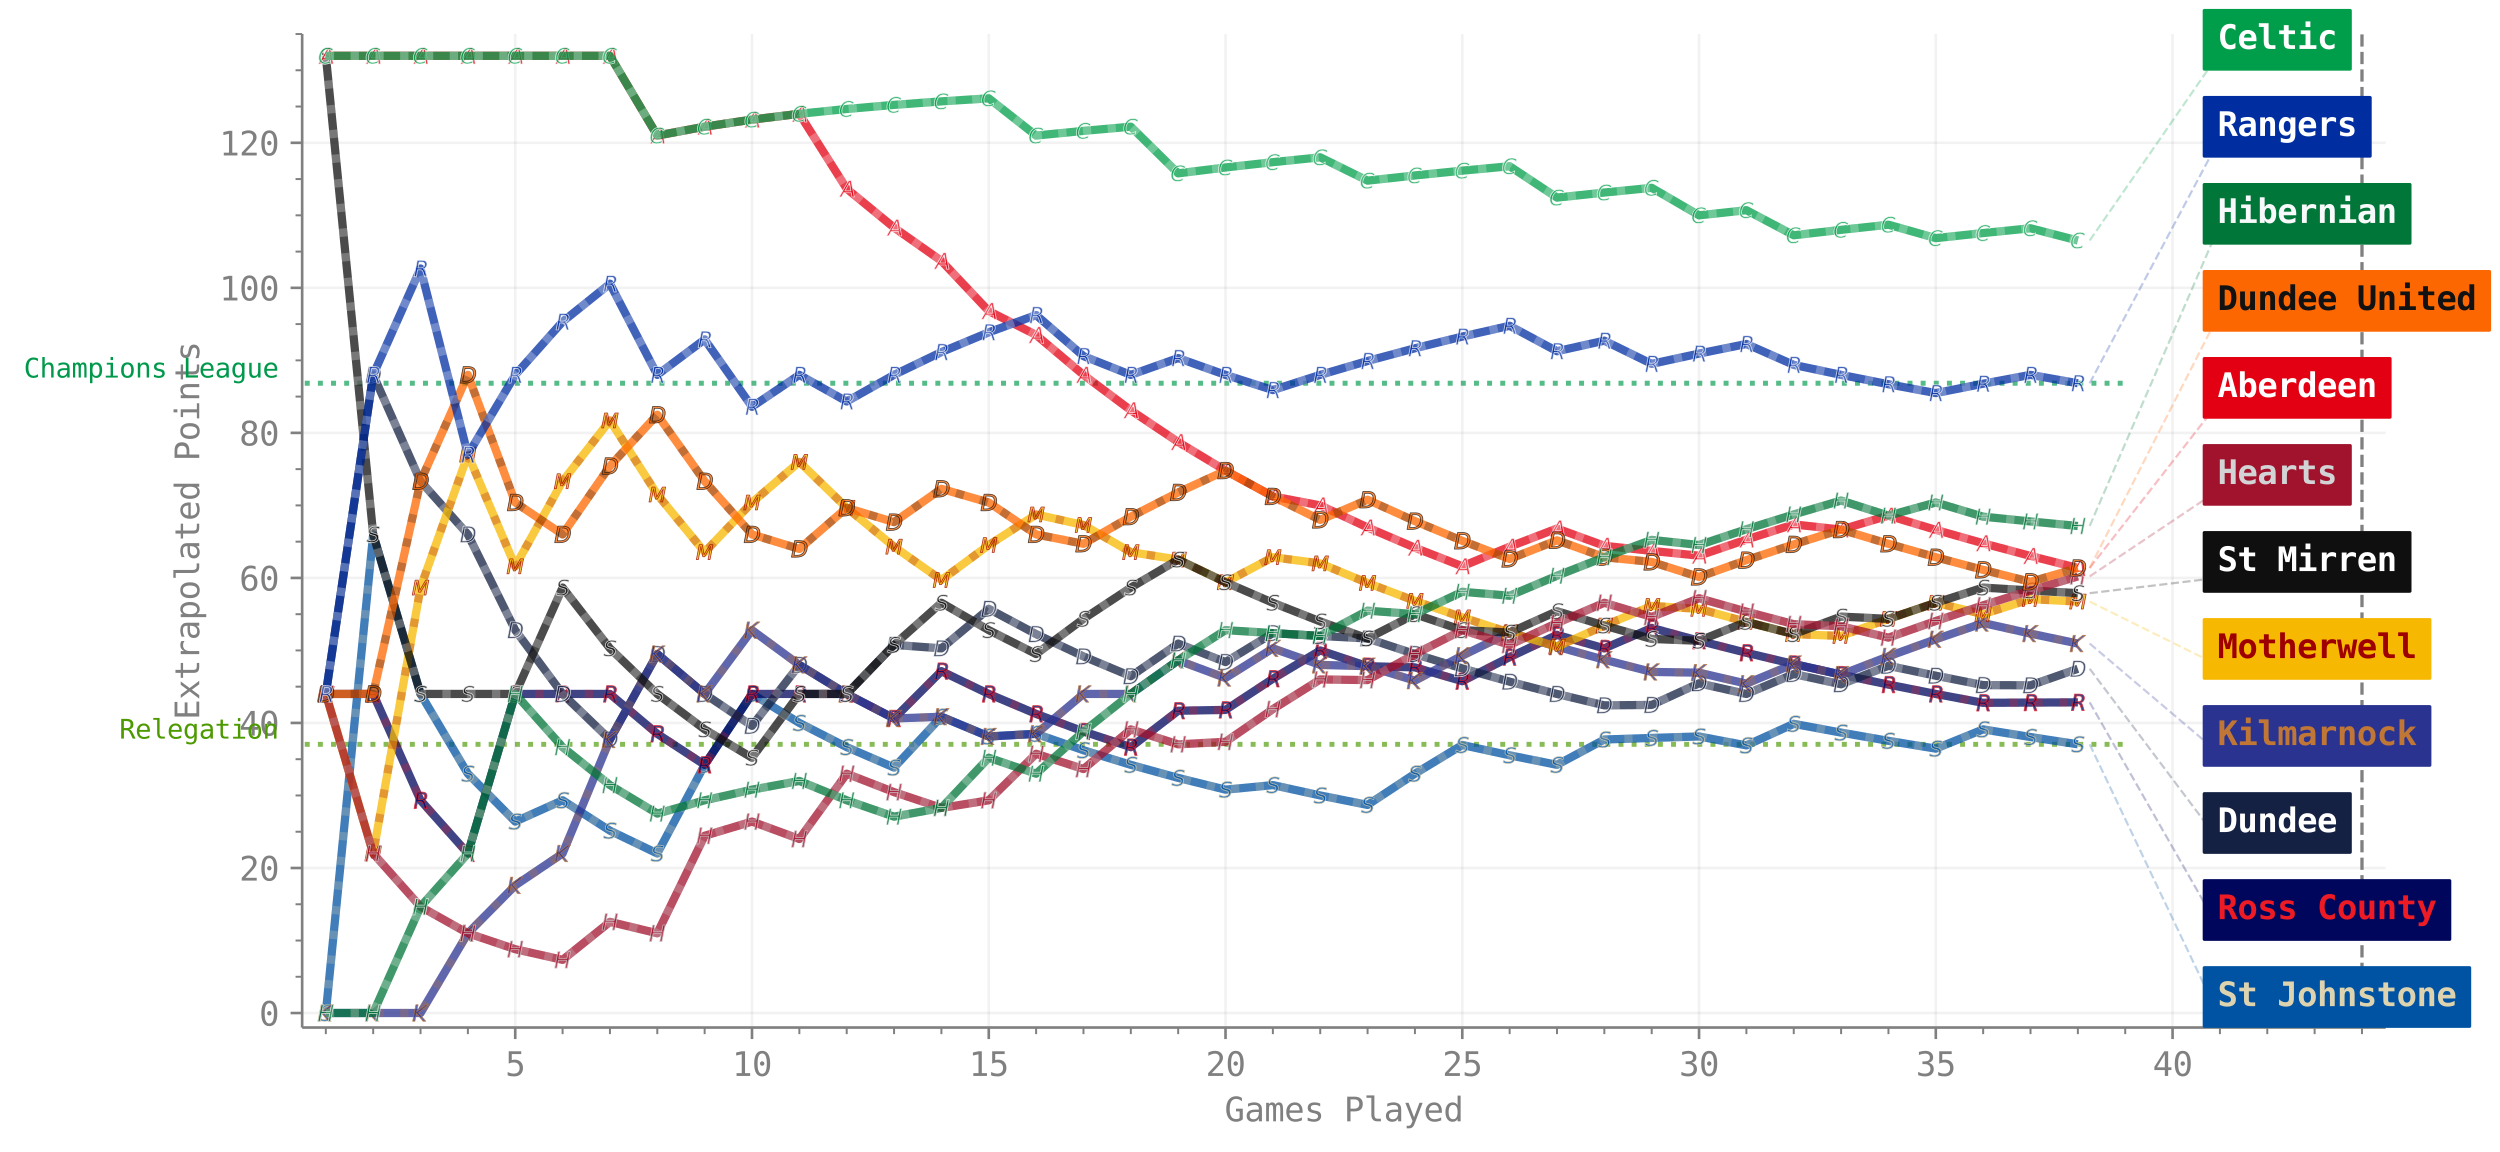 <?xml version="1.0" encoding="UTF-8"?><!DOCTYPE svg  PUBLIC '-//W3C//DTD SVG 1.1//EN'  'http://www.w3.org/Graphics/SVG/1.1/DTD/svg11.dtd'><svg width="756.43pt" height="348.56pt" version="1.1" viewBox="0 0 756.43 348.56" xmlns="http://www.w3.org/2000/svg" xmlns:xlink="http://www.w3.org/1999/xlink"><defs><style type="text/css">*{stroke-linejoin: round; stroke-linecap: butt}</style></defs><path d="m0 348.56h756.43v-348.56h-756.43v348.56z" fill="none"/><path d="m91.424 310.9h630.41v-300.61h-630.41v300.61z" fill="none"/><path d="m84.26 115.96h558.77" clip-path="url(#5b5dd587a3b)" fill="none" stroke="#00994c" stroke-dasharray="1.5,2.475" stroke-opacity=".667" stroke-width="1.5"/><path d="m84.26 225.21h558.77" clip-path="url(#5b5dd587a3b)" fill="none" stroke="#4c9900" stroke-dasharray="1.5,2.475" stroke-opacity=".667" stroke-width="1.5"/><path d="m155.9 310.9v-300.61" clip-path="url(#5b5dd587a3b)" fill="none" stroke="#808080" stroke-linecap="square" stroke-opacity=".1" stroke-width=".8"/><defs><path id="5bf59b84726" d="m0 0v3.5" stroke="#808080" stroke-width=".8"/></defs><use x="155.897" y="310.901" fill="#808080" stroke="#808080" stroke-width=".8" xlink:href="#5bf59b84726"/><g transform="translate(152.89 325.55) scale(.1 -.1)" fill="#808080"><defs><path id="DejaVuSansMono-35" transform="scale(.016)" d="m647 4666h2362v-532h-1787v-1146q134 50 270 73t274 23q725 0 1150-428t425-1159q0-738-446-1163-445-425-1217-425-372 0-680 50-307 50-551 150v641q287-156 578-233 291-76 594-76 522 0 804 275 283 275 283 781 0 500-292 778t-814 278q-253 0-494-58-240-57-459-173v2344z"/></defs><use xlink:href="#DejaVuSansMono-35"/></g><path d="m227.53 310.9v-300.61" clip-path="url(#5b5dd587a3b)" fill="none" stroke="#808080" stroke-linecap="square" stroke-opacity=".1" stroke-width=".8"/><use x="227.534" y="310.901" fill="#808080" stroke="#808080" stroke-width=".8" xlink:href="#5bf59b84726"/><g transform="translate(221.51 325.55) scale(.1 -.1)" fill="#808080"><defs><path id="DejaVuSansMono-31" transform="scale(.016)" d="m844 531h981v3566l-1056-238v575l1050 232h631v-4135h969v-531h-2575v531z"/><path id="DejaVuSansMono-30" transform="scale(.016)" d="m1509 2344q0 172 120 297 121 125 290 125 175 0 300-125t125-297q0-175-124-297-123-122-301-122-175 0-293 119-117 119-117 300zm416 1906q-441 0-658-475t-217-1447q0-969 217-1444t658-475q444 0 661 475t217 1444q0 972-217 1447t-661 475zm0 500q747 0 1130-613 383-612 383-1809 0-1194-383-1807-383-612-1130-612t-1128 612q-381 613-381 1807 0 1197 381 1809 381 613 1128 613z"/></defs><use xlink:href="#DejaVuSansMono-31"/><use transform="translate(60.205)" xlink:href="#DejaVuSansMono-30"/></g><path d="m299.17 310.9v-300.61" clip-path="url(#5b5dd587a3b)" fill="none" stroke="#808080" stroke-linecap="square" stroke-opacity=".1" stroke-width=".8"/><use x="299.172" y="310.901" fill="#808080" stroke="#808080" stroke-width=".8" xlink:href="#5bf59b84726"/><g transform="translate(293.15 325.55) scale(.1 -.1)" fill="#808080"><use xlink:href="#DejaVuSansMono-31"/><use transform="translate(60.205)" xlink:href="#DejaVuSansMono-35"/></g><path d="m370.81 310.9v-300.61" clip-path="url(#5b5dd587a3b)" fill="none" stroke="#808080" stroke-linecap="square" stroke-opacity=".1" stroke-width=".8"/><use x="370.809" y="310.901" fill="#808080" stroke="#808080" stroke-width=".8" xlink:href="#5bf59b84726"/><g transform="translate(364.79 325.55) scale(.1 -.1)" fill="#808080"><defs><path id="DejaVuSansMono-32" transform="scale(.016)" d="m1166 531h2143v-531h-2834v531q584 616 1021 1088 438 472 604 665 313 382 422 618t109 482q0 391-230 613-229 222-629 222-284 0-597-103-312-103-662-313v638q321 153 632 231t614 78q685 0 1102-364t417-955q0-300-139-600t-451-662q-175-203-508-563-333-359-1014-1075z"/></defs><use xlink:href="#DejaVuSansMono-32"/><use transform="translate(60.205)" xlink:href="#DejaVuSansMono-30"/></g><path d="m442.45 310.9v-300.61" clip-path="url(#5b5dd587a3b)" fill="none" stroke="#808080" stroke-linecap="square" stroke-opacity=".1" stroke-width=".8"/><use x="442.446" y="310.901" fill="#808080" stroke="#808080" stroke-width=".8" xlink:href="#5bf59b84726"/><g transform="translate(436.43 325.55) scale(.1 -.1)" fill="#808080"><use xlink:href="#DejaVuSansMono-32"/><use transform="translate(60.205)" xlink:href="#DejaVuSansMono-35"/></g><path d="m514.08 310.9v-300.61" clip-path="url(#5b5dd587a3b)" fill="none" stroke="#808080" stroke-linecap="square" stroke-opacity=".1" stroke-width=".8"/><use x="514.083" y="310.901" fill="#808080" stroke="#808080" stroke-width=".8" xlink:href="#5bf59b84726"/><g transform="translate(508.06 325.55) scale(.1 -.1)" fill="#808080"><defs><path id="DejaVuSansMono-33" transform="scale(.016)" d="m2425 2497q459-122 703-433t244-776q0-644-433-1012-433-367-1198-367-322 0-657 60-334 59-656 172v628q319-166 628-247 310-81 616-81 519 0 797 234t278 675q0 406-278 645t-753 239h-482v519h482q434 0 678 190 244 191 244 532 0 359-227 551-227 193-645 193-278 0-575-63-297-62-622-187v581q378 100 673 150 296 50 524 50 681 0 1089-342t408-908q0-384-215-641-214-256-623-362z"/></defs><use xlink:href="#DejaVuSansMono-33"/><use transform="translate(60.205)" xlink:href="#DejaVuSansMono-30"/></g><path d="m585.72 310.9v-300.61" clip-path="url(#5b5dd587a3b)" fill="none" stroke="#808080" stroke-linecap="square" stroke-opacity=".1" stroke-width=".8"/><use x="585.721" y="310.901" fill="#808080" stroke="#808080" stroke-width=".8" xlink:href="#5bf59b84726"/><g transform="translate(579.7 325.55) scale(.1 -.1)" fill="#808080"><use xlink:href="#DejaVuSansMono-33"/><use transform="translate(60.205)" xlink:href="#DejaVuSansMono-35"/></g><path d="m657.36 310.9v-300.61" clip-path="url(#5b5dd587a3b)" fill="none" stroke="#808080" stroke-linecap="square" stroke-opacity=".1" stroke-width=".8"/><use x="657.358" y="310.901" fill="#808080" stroke="#808080" stroke-width=".8" xlink:href="#5bf59b84726"/><g transform="translate(651.34 325.55) scale(.1 -.1)" fill="#808080"><defs><path id="DejaVuSansMono-34" transform="scale(.016)" d="m2297 4091-1472-2466h1472v2466zm-103 575h731v-3041h622v-512h-622v-1113h-628v1113h-1978v596l1875 2957z"/></defs><use xlink:href="#DejaVuSansMono-34"/><use transform="translate(60.205)" xlink:href="#DejaVuSansMono-30"/></g><defs><path id="06dac8fb332" d="m0 0v2" stroke="#808080" stroke-width=".6"/></defs><use x="98.587" y="310.901" fill="#808080" stroke="#808080" stroke-width=".6" xlink:href="#06dac8fb332"/><use x="112.915" y="310.901" fill="#808080" stroke="#808080" stroke-width=".6" xlink:href="#06dac8fb332"/><use x="127.242" y="310.901" fill="#808080" stroke="#808080" stroke-width=".6" xlink:href="#06dac8fb332"/><use x="141.57" y="310.901" fill="#808080" stroke="#808080" stroke-width=".6" xlink:href="#06dac8fb332"/><use x="170.225" y="310.901" fill="#808080" stroke="#808080" stroke-width=".6" xlink:href="#06dac8fb332"/><use x="184.552" y="310.901" fill="#808080" stroke="#808080" stroke-width=".6" xlink:href="#06dac8fb332"/><use x="198.88" y="310.901" fill="#808080" stroke="#808080" stroke-width=".6" xlink:href="#06dac8fb332"/><use x="213.207" y="310.901" fill="#808080" stroke="#808080" stroke-width=".6" xlink:href="#06dac8fb332"/><use x="241.862" y="310.901" fill="#808080" stroke="#808080" stroke-width=".6" xlink:href="#06dac8fb332"/><use x="256.189" y="310.901" fill="#808080" stroke="#808080" stroke-width=".6" xlink:href="#06dac8fb332"/><use x="270.517" y="310.901" fill="#808080" stroke="#808080" stroke-width=".6" xlink:href="#06dac8fb332"/><use x="284.844" y="310.901" fill="#808080" stroke="#808080" stroke-width=".6" xlink:href="#06dac8fb332"/><use x="313.499" y="310.901" fill="#808080" stroke="#808080" stroke-width=".6" xlink:href="#06dac8fb332"/><use x="327.827" y="310.901" fill="#808080" stroke="#808080" stroke-width=".6" xlink:href="#06dac8fb332"/><use x="342.154" y="310.901" fill="#808080" stroke="#808080" stroke-width=".6" xlink:href="#06dac8fb332"/><use x="356.481" y="310.901" fill="#808080" stroke="#808080" stroke-width=".6" xlink:href="#06dac8fb332"/><use x="385.136" y="310.901" fill="#808080" stroke="#808080" stroke-width=".6" xlink:href="#06dac8fb332"/><use x="399.464" y="310.901" fill="#808080" stroke="#808080" stroke-width=".6" xlink:href="#06dac8fb332"/><use x="413.791" y="310.901" fill="#808080" stroke="#808080" stroke-width=".6" xlink:href="#06dac8fb332"/><use x="428.119" y="310.901" fill="#808080" stroke="#808080" stroke-width=".6" xlink:href="#06dac8fb332"/><use x="456.774" y="310.901" fill="#808080" stroke="#808080" stroke-width=".6" xlink:href="#06dac8fb332"/><use x="471.101" y="310.901" fill="#808080" stroke="#808080" stroke-width=".6" xlink:href="#06dac8fb332"/><use x="485.428" y="310.901" fill="#808080" stroke="#808080" stroke-width=".6" xlink:href="#06dac8fb332"/><use x="499.756" y="310.901" fill="#808080" stroke="#808080" stroke-width=".6" xlink:href="#06dac8fb332"/><use x="528.411" y="310.901" fill="#808080" stroke="#808080" stroke-width=".6" xlink:href="#06dac8fb332"/><use x="542.738" y="310.901" fill="#808080" stroke="#808080" stroke-width=".6" xlink:href="#06dac8fb332"/><use x="557.066" y="310.901" fill="#808080" stroke="#808080" stroke-width=".6" xlink:href="#06dac8fb332"/><use x="571.393" y="310.901" fill="#808080" stroke="#808080" stroke-width=".6" xlink:href="#06dac8fb332"/><use x="600.048" y="310.901" fill="#808080" stroke="#808080" stroke-width=".6" xlink:href="#06dac8fb332"/><use x="614.375" y="310.901" fill="#808080" stroke="#808080" stroke-width=".6" xlink:href="#06dac8fb332"/><use x="628.703" y="310.901" fill="#808080" stroke="#808080" stroke-width=".6" xlink:href="#06dac8fb332"/><use x="643.03" y="310.901" fill="#808080" stroke="#808080" stroke-width=".6" xlink:href="#06dac8fb332"/><use x="671.685" y="310.901" fill="#808080" stroke="#808080" stroke-width=".6" xlink:href="#06dac8fb332"/><use x="686.013" y="310.901" fill="#808080" stroke="#808080" stroke-width=".6" xlink:href="#06dac8fb332"/><use x="700.34" y="310.901" fill="#808080" stroke="#808080" stroke-width=".6" xlink:href="#06dac8fb332"/><use x="714.668" y="310.901" fill="#808080" stroke="#808080" stroke-width=".6" xlink:href="#06dac8fb332"/><g transform="translate(370.51 339.28) scale(.1 -.1)" fill="#808080"><defs><path id="DejaVuSansMono-47" transform="scale(.016)" d="m3450 384q-253-234-570-355-317-120-686-120-888 0-1382 636-493 636-493 1783 0 1144 500 1783t1390 639q294 0 563-83t519-251v-647q-253 240-519 354-266 115-563 115-615 0-923-477t-308-1433q0-972 298-1439 299-467 918-467 209 0 367 48 158 49 286 152v1253h-678v519h1281v-2010z"/><path id="DejaVuSansMono-61" transform="scale(.016)" d="m2194 1759h-191q-503 0-758-177-254-176-254-526 0-315 190-490 191-175 528-175 475 0 747 329 272 330 275 911v128h-537zm1115 238v-1997h-578v519q-184-313-464-462-279-148-679-148-535 0-854 302-318 302-318 808 0 584 392 887t1151 303h772v91q-3 419-213 608-209 189-668 189-294 0-594-85-300-84-584-246v575q319 122 611 182 292 61 567 61 434 0 742-128t499-384q118-156 168-386t50-689z"/><path id="DejaVuSansMono-6d" transform="scale(.016)" d="m2113 3144q106 225 270 332 164 108 395 108 422 0 595-327 174-326 174-1229v-2028h-525v2003q0 741-83 920-83 180-301 180-250 0-343-192-92-192-92-908v-2003h-525v2003q0 750-89 925t-320 175q-228 0-317-192t-89-908v-2003h-522v3500h522v-300q103 188 257 286 155 98 352 98 237 0 395-109t246-331z"/><path id="DejaVuSansMono-65" transform="scale(.016)" d="m3475 1894v-281h-2491v-19q0-572 298-885 299-312 843-312 275 0 575 87 300 88 641 266v-572q-328-134-633-201-305-68-589-68-816 0-1276 489-459 490-459 1349 0 837 450 1337t1200 500q669 0 1055-453t386-1237zm-575 169q-12 506-239 770t-652 264q-415 0-684-275t-319-763l1894 4z"/><path id="DejaVuSansMono-73" transform="scale(.016)" d="m3041 3378v-562q-247 143-497 215t-510 72q-390 0-583-127-192-126-192-385 0-235 144-351 144-115 716-224l231-44q428-81 648-325 221-244 221-634 0-519-369-812-369-292-1025-292-259 0-544 55-284 55-615 164v594q322-166 615-249 294-82 557-82 381 0 590 154 210 155 210 433 0 400-766 553l-25 7-216 43q-497 97-725 327t-228 626q0 504 340 777 341 273 973 273 281 0 540-52 260-51 510-154z"/><path id="DejaVuSansMono-50" transform="scale(.016)" d="m1247 4147v-1753h731q438 0 683 231t245 647-244 645q-243 230-684 230h-731zm-631 519h1362q781 0 1184-355 404-355 404-1039 0-691-402-1044-401-353-1186-353h-731v-1875h-631v4666z"/><path id="DejaVuSansMono-6c" transform="scale(.016)" d="m1997 1269q0-388 142-585 142-196 420-196h672v-488h-728q-515 0-798 331-283 332-283 938v3178h-922v450h1497v-3628z"/><path id="DejaVuSansMono-79" transform="scale(.016)" d="m2681 1125q-143-366-365-962-310-826-416-1007-144-244-360-365-215-122-502-122h-463v481h341q253 0 396 147 144 147 366 759l-1353 3444h609l1038-2737 1022 2737h609l-922-2375z"/><path id="DejaVuSansMono-64" transform="scale(.016)" d="m2681 3053v1810h575v-4863h-575v441q-143-260-383-396-239-136-551-136-634 0-999 492-364 493-364 1358 0 854 366 1339 366 486 997 486 316 0 556-136 241-135 378-395zm-1690-1306q0-669 212-1010 213-340 628-340 416 0 633 343 217 344 217 1007 0 666-217 1008t-633 342q-415 0-628-341-212-340-212-1009z"/></defs><use xlink:href="#DejaVuSansMono-47"/><use transform="translate(60.205)" xlink:href="#DejaVuSansMono-61"/><use transform="translate(120.41)" xlink:href="#DejaVuSansMono-6d"/><use transform="translate(180.62)" xlink:href="#DejaVuSansMono-65"/><use transform="translate(240.82)" xlink:href="#DejaVuSansMono-73"/><use transform="translate(301.03)" xlink:href="#DejaVuSansMono-20"/><use transform="translate(361.23)" xlink:href="#DejaVuSansMono-50"/><use transform="translate(421.44)" xlink:href="#DejaVuSansMono-6c"/><use transform="translate(481.64)" xlink:href="#DejaVuSansMono-61"/><use transform="translate(541.85)" xlink:href="#DejaVuSansMono-79"/><use transform="translate(602.05)" xlink:href="#DejaVuSansMono-65"/><use transform="translate(662.26)" xlink:href="#DejaVuSansMono-64"/></g><path d="m91.424 306.51h630.41" clip-path="url(#5b5dd587a3b)" fill="none" stroke="#808080" stroke-linecap="square" stroke-opacity=".1" stroke-width=".8"/><defs><path id="bd8a0de0197" d="m0 0h-3.5" stroke="#808080" stroke-width=".8"/></defs><use x="91.424" y="306.513" fill="#808080" stroke="#808080" stroke-width=".8" xlink:href="#bd8a0de0197"/><g transform="translate(78.403 310.34) scale(.1 -.1)" fill="#808080"><use xlink:href="#DejaVuSansMono-30"/></g><path d="m91.424 262.63h630.41" clip-path="url(#5b5dd587a3b)" fill="none" stroke="#808080" stroke-linecap="square" stroke-opacity=".1" stroke-width=".8"/><use x="91.424" y="262.629" fill="#808080" stroke="#808080" stroke-width=".8" xlink:href="#bd8a0de0197"/><g transform="translate(72.383 266.45) scale(.1 -.1)" fill="#808080"><use xlink:href="#DejaVuSansMono-32"/><use transform="translate(60.205)" xlink:href="#DejaVuSansMono-30"/></g><path d="m91.424 218.74h630.41" clip-path="url(#5b5dd587a3b)" fill="none" stroke="#808080" stroke-linecap="square" stroke-opacity=".1" stroke-width=".8"/><use x="91.424" y="218.745" fill="#808080" stroke="#808080" stroke-width=".8" xlink:href="#bd8a0de0197"/><g transform="translate(72.383 222.57) scale(.1 -.1)" fill="#808080"><use xlink:href="#DejaVuSansMono-34"/><use transform="translate(60.205)" xlink:href="#DejaVuSansMono-30"/></g><path d="m91.424 174.86h630.41" clip-path="url(#5b5dd587a3b)" fill="none" stroke="#808080" stroke-linecap="square" stroke-opacity=".1" stroke-width=".8"/><use x="91.424" y="174.861" fill="#808080" stroke="#808080" stroke-width=".8" xlink:href="#bd8a0de0197"/><g transform="translate(72.383 178.69) scale(.1 -.1)" fill="#808080"><defs><path id="DejaVuSansMono-36" transform="scale(.016)" d="m3097 4563v-582q-197 116-419 177t-462 61q-600 0-910-452-309-451-309-1329 150 312 415 479 266 167 610 167 675 0 1045-414 371-414 371-1173 0-756-382-1172-381-416-1072-416-812 0-1190 583t-378 1836q0 1181 454 1801 455 621 1318 621 231 0 462-49 231-48 447-138zm-1125-1972q-403 0-635-291-231-291-231-803 0-513 231-804 232-290 635-290 419 0 631 276 213 277 213 818 0 544-213 819-212 275-631 275z"/></defs><use xlink:href="#DejaVuSansMono-36"/><use transform="translate(60.205)" xlink:href="#DejaVuSansMono-30"/></g><path d="m91.424 130.98h630.41" clip-path="url(#5b5dd587a3b)" fill="none" stroke="#808080" stroke-linecap="square" stroke-opacity=".1" stroke-width=".8"/><use x="91.424" y="130.977" fill="#808080" stroke="#808080" stroke-width=".8" xlink:href="#bd8a0de0197"/><g transform="translate(72.383 134.8) scale(.1 -.1)" fill="#808080"><defs><path id="DejaVuSansMono-38" transform="scale(.016)" d="m1925 2216q-422 0-652-236-229-236-229-667 0-432 232-671 233-239 649-239 425 0 654 236 230 236 230 674 0 428-233 665-232 238-651 238zm-550 262q-403 103-630 384-226 282-226 679 0 556 378 882 378 327 1028 327 653 0 1031-327 378-326 378-882 0-397-227-679-226-281-629-384 469-103 717-416 249-312 249-809 0-631-403-988-403-356-1116-356-712 0-1114 355t-402 983q0 500 248 814 249 314 718 417zm-228 1003q0-375 200-572 200-196 578-196 381 0 581 196 200 197 200 572 0 382-199 582-198 200-582 200-378 0-578-202t-200-580z"/></defs><use xlink:href="#DejaVuSansMono-38"/><use transform="translate(60.205)" xlink:href="#DejaVuSansMono-30"/></g><path d="m91.424 87.093h630.41" clip-path="url(#5b5dd587a3b)" fill="none" stroke="#808080" stroke-linecap="square" stroke-opacity=".1" stroke-width=".8"/><use x="91.424" y="87.093" fill="#808080" stroke="#808080" stroke-width=".8" xlink:href="#bd8a0de0197"/><g transform="translate(66.363 90.918) scale(.1 -.1)" fill="#808080"><use xlink:href="#DejaVuSansMono-31"/><use transform="translate(60.205)" xlink:href="#DejaVuSansMono-30"/><use transform="translate(120.41)" xlink:href="#DejaVuSansMono-30"/></g><path d="m91.424 43.209h630.41" clip-path="url(#5b5dd587a3b)" fill="none" stroke="#808080" stroke-linecap="square" stroke-opacity=".1" stroke-width=".8"/><use x="91.424" y="43.209" fill="#808080" stroke="#808080" stroke-width=".8" xlink:href="#bd8a0de0197"/><g transform="translate(66.363 47.034) scale(.1 -.1)" fill="#808080"><use xlink:href="#DejaVuSansMono-31"/><use transform="translate(60.205)" xlink:href="#DejaVuSansMono-32"/><use transform="translate(120.41)" xlink:href="#DejaVuSansMono-30"/></g><defs><path id="ed16f911ae2" d="m0 0h-2" stroke="#808080" stroke-width=".6"/></defs><use x="91.424" y="295.542" fill="#808080" stroke="#808080" stroke-width=".6" xlink:href="#ed16f911ae2"/><use x="91.424" y="284.571" fill="#808080" stroke="#808080" stroke-width=".6" xlink:href="#ed16f911ae2"/><use x="91.424" y="273.6" fill="#808080" stroke="#808080" stroke-width=".6" xlink:href="#ed16f911ae2"/><use x="91.424" y="251.658" fill="#808080" stroke="#808080" stroke-width=".6" xlink:href="#ed16f911ae2"/><use x="91.424" y="240.687" fill="#808080" stroke="#808080" stroke-width=".6" xlink:href="#ed16f911ae2"/><use x="91.424" y="229.716" fill="#808080" stroke="#808080" stroke-width=".6" xlink:href="#ed16f911ae2"/><use x="91.424" y="207.774" fill="#808080" stroke="#808080" stroke-width=".6" xlink:href="#ed16f911ae2"/><use x="91.424" y="196.803" fill="#808080" stroke="#808080" stroke-width=".6" xlink:href="#ed16f911ae2"/><use x="91.424" y="185.832" fill="#808080" stroke="#808080" stroke-width=".6" xlink:href="#ed16f911ae2"/><use x="91.424" y="163.89" fill="#808080" stroke="#808080" stroke-width=".6" xlink:href="#ed16f911ae2"/><use x="91.424" y="152.919" fill="#808080" stroke="#808080" stroke-width=".6" xlink:href="#ed16f911ae2"/><use x="91.424" y="141.948" fill="#808080" stroke="#808080" stroke-width=".6" xlink:href="#ed16f911ae2"/><use x="91.424" y="120.006" fill="#808080" stroke="#808080" stroke-width=".6" xlink:href="#ed16f911ae2"/><use x="91.424" y="109.035" fill="#808080" stroke="#808080" stroke-width=".6" xlink:href="#ed16f911ae2"/><use x="91.424" y="98.064" fill="#808080" stroke="#808080" stroke-width=".6" xlink:href="#ed16f911ae2"/><use x="91.424" y="76.122" fill="#808080" stroke="#808080" stroke-width=".6" xlink:href="#ed16f911ae2"/><use x="91.424" y="65.151" fill="#808080" stroke="#808080" stroke-width=".6" xlink:href="#ed16f911ae2"/><use x="91.424" y="54.18" fill="#808080" stroke="#808080" stroke-width=".6" xlink:href="#ed16f911ae2"/><use x="91.424" y="32.238" fill="#808080" stroke="#808080" stroke-width=".6" xlink:href="#ed16f911ae2"/><use x="91.424" y="21.267" fill="#808080" stroke="#808080" stroke-width=".6" xlink:href="#ed16f911ae2"/><use x="91.424" y="10.296" fill="#808080" stroke="#808080" stroke-width=".6" xlink:href="#ed16f911ae2"/><g transform="translate(60.283 217.79) rotate(-90) scale(.1 -.1)" fill="#808080"><defs><path id="DejaVuSansMono-45" transform="scale(.016)" d="m616 4666h2768v-532h-2137v-1381h2044v-531h-2044v-1691h2197v-531h-2828v4666z"/><path id="DejaVuSansMono-78" transform="scale(.016)" d="m3494 3500-1253-1675 1375-1825h-666l-1025 1403-1022-1403h-665l1375 1825-1254 1675h638l928-1266 922 1266h647z"/><path id="DejaVuSansMono-74" transform="scale(.016)" d="m1919 4494v-994h1306v-447h-1306v-1900q0-387 147-541 147-153 512-153h647v-459h-703q-647 0-913 259-265 260-265 894v1900h-935v447h935v994h575z"/><path id="DejaVuSansMono-72" transform="scale(.016)" d="m3609 2778q-184 144-375 209-190 66-418 66-538 0-823-338-284-337-284-974v-1741h-578v3500h578v-684q144 372 442 570 299 198 708 198 213 0 397-53 185-53 353-165v-588z"/><path id="DejaVuSansMono-70" transform="scale(.016)" d="m1172 441v-1772h-578v4831h578v-447q144 260 383 395 239 136 551 136 635 0 996-491 361-490 361-1359 0-853-363-1339-362-486-994-486-318 0-558 136-239 136-376 396zm1687 1306q0 669-211 1009-210 341-626 341-419 0-635-342-215-342-215-1008 0-663 215-1007 216-343 635-343 416 0 626 340 211 341 211 1010z"/><path id="DejaVuSansMono-6f" transform="scale(.016)" d="m1925 3097q-437 0-662-341-225-340-225-1009 0-666 225-1008t662-342q441 0 666 342t225 1008q0 669-225 1009-225 341-666 341zm0 487q728 0 1114-472 386-471 386-1365 0-897-385-1368-384-470-1115-470-728 0-1113 470-384 471-384 1368 0 894 384 1365 385 472 1113 472z"/><path id="DejaVuSansMono-69" transform="scale(.016)" d="m800 3500h1472v-3053h1141v-447h-2857v447h1141v2606h-897v447zm897 1363h575v-729h-575v729z"/><path id="DejaVuSansMono-6e" transform="scale(.016)" d="m3284 2169v-2169h-578v2169q0 472-166 693-165 222-518 222-403 0-621-286-217-285-217-820v-1978h-575v3500h575v-525q154 300 416 454 263 155 622 155 534 0 798-352 264-351 264-1063z"/></defs><use xlink:href="#DejaVuSansMono-45"/><use transform="translate(60.205)" xlink:href="#DejaVuSansMono-78"/><use transform="translate(120.41)" xlink:href="#DejaVuSansMono-74"/><use transform="translate(180.62)" xlink:href="#DejaVuSansMono-72"/><use transform="translate(240.82)" xlink:href="#DejaVuSansMono-61"/><use transform="translate(301.03)" xlink:href="#DejaVuSansMono-70"/><use transform="translate(361.23)" xlink:href="#DejaVuSansMono-6f"/><use transform="translate(421.44)" xlink:href="#DejaVuSansMono-6c"/><use transform="translate(481.64)" xlink:href="#DejaVuSansMono-61"/><use transform="translate(541.85)" xlink:href="#DejaVuSansMono-74"/><use transform="translate(602.05)" xlink:href="#DejaVuSansMono-65"/><use transform="translate(662.26)" xlink:href="#DejaVuSansMono-64"/><use transform="translate(722.46)" xlink:href="#DejaVuSansMono-20"/><use transform="translate(782.67)" xlink:href="#DejaVuSansMono-50"/><use transform="translate(842.87)" xlink:href="#DejaVuSansMono-6f"/><use transform="translate(903.08)" xlink:href="#DejaVuSansMono-69"/><use transform="translate(963.28)" xlink:href="#DejaVuSansMono-6e"/><use transform="translate(1023.5)" xlink:href="#DejaVuSansMono-74"/><use transform="translate(1083.7)" xlink:href="#DejaVuSansMono-73"/></g><path d="m98.587 306.51 14.327-144.82 14.327 48.272 14.327 24.136 14.327 14.482 14.327-6.436 14.327 9.195 14.327 6.896 14.327-26.818 14.327-21.454 14.327 8.777 14.327 7.314 14.327 6.189 14.327-15.384 14.327 5.977 14.327-0.805 14.327 4.969 14.327 4.417 14.327 3.952 14.327 3.557 14.327-1.379 14.327 3.135 14.327 2.862 14.327-9.445 14.327-8.689 14.327 3.119 14.327 2.888 14.327-7.662 14.327-0.476 14.327-0.444 14.327 2.699 14.327-6.521 14.327 2.651 14.327 2.495 14.327 2.353 14.327-5.823 14.327 2.319 14.327 2.197" clip-path="url(#5b5dd587a3b)" fill="none" stroke="#0052a2" stroke-linecap="square" stroke-opacity=".75" stroke-width="2.5"/><defs><path id="a29315a0200" d="m1.973-2.255-0.125 0.636q-0.326-0.175-0.648-0.263-0.321-0.089-0.622-0.089-0.584 0-0.93 0.255-0.345 0.255-0.345 0.679 0 0.232 0.127 0.356 0.128 0.124 0.657 0.266l0.391 0.096q0.661 0.171 0.919 0.435 0.258 0.262 0.258 0.737 0 0.729-0.573 1.188-0.572 0.459-1.508 0.459-0.384 0-0.772-0.076-0.387-0.075-0.778-0.23l0.132-0.671q0.358 0.222 0.718 0.336 0.359 0.113 0.718 0.113 0.61 0 0.978-0.271 0.368-0.272 0.368-0.708 0-0.29-0.147-0.44-0.147-0.151-0.631-0.273l-0.39-0.1q-0.668-0.175-0.912-0.402-0.244-0.228-0.244-0.638 0-0.719 0.554-1.179 0.554-0.461 1.442-0.461 0.345 0 0.684 0.062 0.339 0.061 0.678 0.183z" stroke="#ddd3af" stroke-opacity=".75" stroke-width=".25"/></defs><g clip-path="url(#5b5dd587a3b)" fill="#0052a2" fill-opacity=".75" stroke="#ddd3af" stroke-opacity=".75" stroke-width=".25"><use x="98.587" y="306.513" xlink:href="#a29315a0200"/><use x="112.915" y="161.695" xlink:href="#a29315a0200"/><use x="127.242" y="209.968" xlink:href="#a29315a0200"/><use x="141.57" y="234.104" xlink:href="#a29315a0200"/><use x="155.897" y="248.586" xlink:href="#a29315a0200"/><use x="170.225" y="242.149" xlink:href="#a29315a0200"/><use x="184.552" y="251.344" xlink:href="#a29315a0200"/><use x="198.88" y="258.24" xlink:href="#a29315a0200"/><use x="213.207" y="231.422" xlink:href="#a29315a0200"/><use x="227.534" y="209.968" xlink:href="#a29315a0200"/><use x="241.862" y="218.745" xlink:href="#a29315a0200"/><use x="256.189" y="226.059" xlink:href="#a29315a0200"/><use x="270.517" y="232.247" xlink:href="#a29315a0200"/><use x="284.844" y="216.864" xlink:href="#a29315a0200"/><use x="299.172" y="222.84" xlink:href="#a29315a0200"/><use x="313.499" y="222.036" xlink:href="#a29315a0200"/><use x="327.827" y="227.005" xlink:href="#a29315a0200"/><use x="342.154" y="231.422" xlink:href="#a29315a0200"/><use x="356.481" y="235.374" xlink:href="#a29315a0200"/><use x="370.809" y="238.931" xlink:href="#a29315a0200"/><use x="385.136" y="237.552" xlink:href="#a29315a0200"/><use x="399.464" y="240.687" xlink:href="#a29315a0200"/><use x="413.791" y="243.549" xlink:href="#a29315a0200"/><use x="428.119" y="234.104" xlink:href="#a29315a0200"/><use x="442.446" y="225.415" xlink:href="#a29315a0200"/><use x="456.774" y="228.534" xlink:href="#a29315a0200"/><use x="471.101" y="231.422" xlink:href="#a29315a0200"/><use x="485.428" y="223.76" xlink:href="#a29315a0200"/><use x="499.756" y="223.284" xlink:href="#a29315a0200"/><use x="514.083" y="222.84" xlink:href="#a29315a0200"/><use x="528.411" y="225.54" xlink:href="#a29315a0200"/><use x="542.738" y="219.019" xlink:href="#a29315a0200"/><use x="557.066" y="221.67" xlink:href="#a29315a0200"/><use x="571.393" y="224.166" xlink:href="#a29315a0200"/><use x="585.721" y="226.518" xlink:href="#a29315a0200"/><use x="600.048" y="220.695" xlink:href="#a29315a0200"/><use x="614.375" y="223.014" xlink:href="#a29315a0200"/><use x="628.703" y="225.212" xlink:href="#a29315a0200"/></g><path d="m98.587 306.51 14.327-144.82 14.327 48.272 14.327 24.136 14.327 14.482 14.327-6.436 14.327 9.195 14.327 6.896 14.327-26.818 14.327-21.454 14.327 8.777 14.327 7.314 14.327 6.189 14.327-15.384 14.327 5.977 14.327-0.805 14.327 4.969 14.327 4.417 14.327 3.952 14.327 3.557 14.327-1.379 14.327 3.135 14.327 2.862 14.327-9.445 14.327-8.689 14.327 3.119 14.327 2.888 14.327-7.662 14.327-0.476 14.327-0.444 14.327 2.699 14.327-6.521 14.327 2.651 14.327 2.495 14.327 2.353 14.327-5.823 14.327 2.319 14.327 2.197" clip-path="url(#5b5dd587a3b)" fill="none" stroke="#ddd3af" stroke-dasharray="2.5,5" stroke-opacity=".25" stroke-width="2.5"/><path d="m98.587 209.97h14.327l14.327 32.182 14.327 16.091 14.327-48.272h14.327 14.327l14.327 12.068 14.327 9.386 14.327-21.454h14.327 14.327l14.327 7.426 14.327-14.323 14.327 6.896 14.327 6.034 14.327 5.324 14.327 4.733 14.327-11.009 14.327-0.254 14.327-9.425 14.327-8.568 14.327 4.77 14.327 0.35 14.327 4.184 14.327-7.278 14.327-6.739 14.327 4.087 14.327-6.183 14.327 3.884 14.327 3.633 14.327 3.406 14.327 3.2 14.327 3.012 14.327 2.84 14.327 2.682 14.327-0.072 14.327-0.069" clip-path="url(#5b5dd587a3b)" fill="none" stroke="#00065b" stroke-linecap="square" stroke-opacity=".75" stroke-width="2.5"/><defs><path id="5bd997e68bb" d="m-0.422-1.944-0.342 1.774h0.87q0.512 0 0.828-0.283 0.317-0.283 0.317-0.738 0-0.364-0.213-0.558-0.212-0.195-0.611-0.195h-0.85zm1.242 2.042q0.214 0.05 0.357 0.249 0.143 0.197 0.33 0.787l0.424 1.366h-0.713l-0.392-1.283q-0.15-0.495-0.348-0.662-0.197-0.168-0.605-0.168h-0.747l-0.413 2.113h-0.679l0.974-5h1.524q0.693 0 1.063 0.314 0.371 0.313 0.371 0.902 0 0.522-0.315 0.904-0.315 0.381-0.83 0.478z" stroke="#ee1b24" stroke-opacity=".75" stroke-width=".25"/></defs><g clip-path="url(#5b5dd587a3b)" fill="#00065b" fill-opacity=".75" stroke="#ee1b24" stroke-opacity=".75" stroke-width=".25"><use x="98.587" y="209.968" xlink:href="#5bd997e68bb"/><use x="112.915" y="209.968" xlink:href="#5bd997e68bb"/><use x="127.242" y="242.149" xlink:href="#5bd997e68bb"/><use x="141.57" y="258.24" xlink:href="#5bd997e68bb"/><use x="155.897" y="209.968" xlink:href="#5bd997e68bb"/><use x="170.225" y="209.968" xlink:href="#5bd997e68bb"/><use x="184.552" y="209.968" xlink:href="#5bd997e68bb"/><use x="198.88" y="222.036" xlink:href="#5bd997e68bb"/><use x="213.207" y="231.422" xlink:href="#5bd997e68bb"/><use x="227.534" y="209.968" xlink:href="#5bd997e68bb"/><use x="241.862" y="209.968" xlink:href="#5bd997e68bb"/><use x="256.189" y="209.968" xlink:href="#5bd997e68bb"/><use x="270.517" y="217.394" xlink:href="#5bd997e68bb"/><use x="284.844" y="203.072" xlink:href="#5bd997e68bb"/><use x="299.172" y="209.968" xlink:href="#5bd997e68bb"/><use x="313.499" y="216.002" xlink:href="#5bd997e68bb"/><use x="327.827" y="221.326" xlink:href="#5bd997e68bb"/><use x="342.154" y="226.059" xlink:href="#5bd997e68bb"/><use x="356.481" y="215.049" xlink:href="#5bd997e68bb"/><use x="370.809" y="214.795" xlink:href="#5bd997e68bb"/><use x="385.136" y="205.37" xlink:href="#5bd997e68bb"/><use x="399.464" y="196.803" xlink:href="#5bd997e68bb"/><use x="413.791" y="201.573" xlink:href="#5bd997e68bb"/><use x="428.119" y="201.922" xlink:href="#5bd997e68bb"/><use x="442.446" y="206.106" xlink:href="#5bd997e68bb"/><use x="456.774" y="198.828" xlink:href="#5bd997e68bb"/><use x="471.101" y="192.089" xlink:href="#5bd997e68bb"/><use x="485.428" y="196.176" xlink:href="#5bd997e68bb"/><use x="499.756" y="189.993" xlink:href="#5bd997e68bb"/><use x="514.083" y="193.877" xlink:href="#5bd997e68bb"/><use x="528.411" y="197.51" xlink:href="#5bd997e68bb"/><use x="542.738" y="200.917" xlink:href="#5bd997e68bb"/><use x="557.066" y="204.117" xlink:href="#5bd997e68bb"/><use x="571.393" y="207.128" xlink:href="#5bd997e68bb"/><use x="585.721" y="209.968" xlink:href="#5bd997e68bb"/><use x="600.048" y="212.65" xlink:href="#5bd997e68bb"/><use x="614.375" y="212.577" xlink:href="#5bd997e68bb"/><use x="628.703" y="212.508" xlink:href="#5bd997e68bb"/></g><path d="m98.587 209.97h14.327l14.327 32.182 14.327 16.091 14.327-48.272h14.327 14.327l14.327 12.068 14.327 9.386 14.327-21.454h14.327 14.327l14.327 7.426 14.327-14.323 14.327 6.896 14.327 6.034 14.327 5.324 14.327 4.733 14.327-11.009 14.327-0.254 14.327-9.425 14.327-8.568 14.327 4.77 14.327 0.35 14.327 4.184 14.327-7.278 14.327-6.739 14.327 4.087 14.327-6.183 14.327 3.884 14.327 3.633 14.327 3.406 14.327 3.2 14.327 3.012 14.327 2.84 14.327 2.682 14.327-0.072 14.327-0.069" clip-path="url(#5b5dd587a3b)" fill="none" stroke="#ee1b24" stroke-dasharray="2.5,5" stroke-opacity=".25" stroke-width="2.5"/><path d="m98.587 209.97 14.327-96.545 14.327 32.182 14.327 16.091 14.327 28.963 14.327 19.309 14.327 13.792 14.327-25.86 14.327 12.068 14.327 9.655 14.327-18.431 14.327 8.777 14.327-14.853 14.327 1.061 14.327-11.953 14.327 7.643 14.327 6.744 14.327 5.995 14.327-9.88 14.327 5.589 14.327-8.735 14.327 0.836 14.327 0.763 14.327 4.722 14.327 4.345 14.327 4.01 14.327 3.713 14.327 3.448 14.327-0.119 14.327-6.547 14.327 3.218 14.327-6.034 14.327 3.108 14.327-5.593 14.327 3.002 14.327 2.835 14.327 0.072 14.327-5.013" clip-path="url(#5b5dd587a3b)" fill="none" stroke="#152142" stroke-linecap="square" stroke-opacity=".75" stroke-width="2.5"/><defs><path id="229a15e516e" d="m-1.41-2.5h1.454q1.158 0 1.749 0.491 0.592 0.491 0.592 1.458 0 0.64-0.225 1.231-0.224 0.59-0.619 0.996-0.398 0.416-1.01 0.62-0.613 0.204-1.45 0.204h-1.464l0.974-5zm0.57 0.556-0.754 3.888h0.884q1.136 0 1.758-0.653 0.623-0.654 0.623-1.842 0-0.72-0.402-1.057-0.402-0.336-1.259-0.336h-0.85z" stroke="#ffffff" stroke-opacity=".75" stroke-width=".25"/></defs><g clip-path="url(#5b5dd587a3b)" fill="#152142" fill-opacity=".75" stroke="#ffffff" stroke-opacity=".75" stroke-width=".25"><use x="98.587" y="209.968" xlink:href="#229a15e516e"/><use x="112.915" y="113.423" xlink:href="#229a15e516e"/><use x="127.242" y="145.605" xlink:href="#229a15e516e"/><use x="141.57" y="161.695" xlink:href="#229a15e516e"/><use x="155.897" y="190.659" xlink:href="#229a15e516e"/><use x="170.225" y="209.968" xlink:href="#229a15e516e"/><use x="184.552" y="223.76" xlink:href="#229a15e516e"/><use x="198.88" y="197.9" xlink:href="#229a15e516e"/><use x="213.207" y="209.968" xlink:href="#229a15e516e"/><use x="227.534" y="219.622" xlink:href="#229a15e516e"/><use x="241.862" y="201.191" xlink:href="#229a15e516e"/><use x="256.189" y="209.968" xlink:href="#229a15e516e"/><use x="270.517" y="195.115" xlink:href="#229a15e516e"/><use x="284.844" y="196.176" xlink:href="#229a15e516e"/><use x="299.172" y="184.222" xlink:href="#229a15e516e"/><use x="313.499" y="191.866" xlink:href="#229a15e516e"/><use x="327.827" y="198.61" xlink:href="#229a15e516e"/><use x="342.154" y="204.604" xlink:href="#229a15e516e"/><use x="356.481" y="194.724" xlink:href="#229a15e516e"/><use x="370.809" y="200.313" xlink:href="#229a15e516e"/><use x="385.136" y="191.578" xlink:href="#229a15e516e"/><use x="399.464" y="192.414" xlink:href="#229a15e516e"/><use x="413.791" y="193.177" xlink:href="#229a15e516e"/><use x="428.119" y="197.9" xlink:href="#229a15e516e"/><use x="442.446" y="202.244" xlink:href="#229a15e516e"/><use x="456.774" y="206.255" xlink:href="#229a15e516e"/><use x="471.101" y="209.968" xlink:href="#229a15e516e"/><use x="485.428" y="213.416" xlink:href="#229a15e516e"/><use x="499.756" y="213.297" xlink:href="#229a15e516e"/><use x="514.083" y="206.75" xlink:href="#229a15e516e"/><use x="528.411" y="209.968" xlink:href="#229a15e516e"/><use x="542.738" y="203.934" xlink:href="#229a15e516e"/><use x="557.066" y="207.042" xlink:href="#229a15e516e"/><use x="571.393" y="201.449" xlink:href="#229a15e516e"/><use x="585.721" y="204.451" xlink:href="#229a15e516e"/><use x="600.048" y="207.286" xlink:href="#229a15e516e"/><use x="614.375" y="207.358" xlink:href="#229a15e516e"/><use x="628.703" y="202.346" xlink:href="#229a15e516e"/></g><path d="m98.587 209.97 14.327-96.545 14.327 32.182 14.327 16.091 14.327 28.963 14.327 19.309 14.327 13.792 14.327-25.86 14.327 12.068 14.327 9.655 14.327-18.431 14.327 8.777 14.327-14.853 14.327 1.061 14.327-11.953 14.327 7.643 14.327 6.744 14.327 5.995 14.327-9.88 14.327 5.589 14.327-8.735 14.327 0.836 14.327 0.763 14.327 4.722 14.327 4.345 14.327 4.01 14.327 3.713 14.327 3.448 14.327-0.119 14.327-6.547 14.327 3.218 14.327-6.034 14.327 3.108 14.327-5.593 14.327 3.002 14.327 2.835 14.327 0.072 14.327-5.013" clip-path="url(#5b5dd587a3b)" fill="none" stroke="#ffffff" stroke-dasharray="2.5,5" stroke-opacity=".25" stroke-width="2.5"/><path d="m98.587 306.51h14.327 14.327l14.327-24.136 14.327-14.482 14.327-9.655 14.327-34.48 14.327-25.86 14.327 12.068 14.327-19.309 14.327 10.532 14.327 8.777 14.327 7.426 14.327-0.53 14.327 5.977 14.327-0.805 14.327-12.068h14.327l14.327-10.163 14.327 5.335 14.327-8.965 14.327 5.015 14.327 0.382 14.327 4.372 14.327-7.563 14.327-6.981 14.327 4.263 14.327 3.959 14.327 3.686 14.327 0.222 14.327 3.322 14.327-5.937 14.327 3.2 14.327-5.507 14.327-5.192 14.327-4.904 14.327 3.189 14.327 3.021" clip-path="url(#5b5dd587a3b)" fill="none" stroke="#2b3390" stroke-linecap="square" stroke-opacity=".75" stroke-width="2.5"/><defs><path id="b89ea0949a7" d="m-1.41-2.5h0.68l-0.413 2.107 2.625-2.107h0.901l-2.97 2.388 2.173 2.612h-0.824l-1.995-2.435-0.473 2.435h-0.679l0.974-5z" stroke="#c07634" stroke-opacity=".75" stroke-width=".25"/></defs><g clip-path="url(#5b5dd587a3b)" fill="#2b3390" fill-opacity=".75" stroke="#c07634" stroke-opacity=".75" stroke-width=".25"><use x="98.587" y="306.513" xlink:href="#b89ea0949a7"/><use x="112.915" y="306.513" xlink:href="#b89ea0949a7"/><use x="127.242" y="306.513" xlink:href="#b89ea0949a7"/><use x="141.57" y="282.376" xlink:href="#b89ea0949a7"/><use x="155.897" y="267.895" xlink:href="#b89ea0949a7"/><use x="170.225" y="258.24" xlink:href="#b89ea0949a7"/><use x="184.552" y="223.76" xlink:href="#b89ea0949a7"/><use x="198.88" y="197.9" xlink:href="#b89ea0949a7"/><use x="213.207" y="209.968" xlink:href="#b89ea0949a7"/><use x="227.534" y="190.659" xlink:href="#b89ea0949a7"/><use x="241.862" y="201.191" xlink:href="#b89ea0949a7"/><use x="256.189" y="209.968" xlink:href="#b89ea0949a7"/><use x="270.517" y="217.394" xlink:href="#b89ea0949a7"/><use x="284.844" y="216.864" xlink:href="#b89ea0949a7"/><use x="299.172" y="222.84" xlink:href="#b89ea0949a7"/><use x="313.499" y="222.036" xlink:href="#b89ea0949a7"/><use x="327.827" y="209.968" xlink:href="#b89ea0949a7"/><use x="342.154" y="209.968" xlink:href="#b89ea0949a7"/><use x="356.481" y="199.805" xlink:href="#b89ea0949a7"/><use x="370.809" y="205.141" xlink:href="#b89ea0949a7"/><use x="385.136" y="196.176" xlink:href="#b89ea0949a7"/><use x="399.464" y="201.191" xlink:href="#b89ea0949a7"/><use x="413.791" y="201.573" xlink:href="#b89ea0949a7"/><use x="428.119" y="205.945" xlink:href="#b89ea0949a7"/><use x="442.446" y="198.382" xlink:href="#b89ea0949a7"/><use x="456.774" y="191.401" xlink:href="#b89ea0949a7"/><use x="471.101" y="195.665" xlink:href="#b89ea0949a7"/><use x="485.428" y="199.624" xlink:href="#b89ea0949a7"/><use x="499.756" y="203.31" xlink:href="#b89ea0949a7"/><use x="514.083" y="203.531" xlink:href="#b89ea0949a7"/><use x="528.411" y="206.853" xlink:href="#b89ea0949a7"/><use x="542.738" y="200.917" xlink:href="#b89ea0949a7"/><use x="557.066" y="204.117" xlink:href="#b89ea0949a7"/><use x="571.393" y="198.61" xlink:href="#b89ea0949a7"/><use x="585.721" y="193.417" xlink:href="#b89ea0949a7"/><use x="600.048" y="188.513" xlink:href="#b89ea0949a7"/><use x="614.375" y="191.703" xlink:href="#b89ea0949a7"/><use x="628.703" y="194.724" xlink:href="#b89ea0949a7"/></g><path d="m98.587 306.51h14.327 14.327l14.327-24.136 14.327-14.482 14.327-9.655 14.327-34.48 14.327-25.86 14.327 12.068 14.327-19.309 14.327 10.532 14.327 8.777 14.327 7.426 14.327-0.53 14.327 5.977 14.327-0.805 14.327-12.068h14.327l14.327-10.163 14.327 5.335 14.327-8.965 14.327 5.015 14.327 0.382 14.327 4.372 14.327-7.563 14.327-6.981 14.327 4.263 14.327 3.959 14.327 3.686 14.327 0.222 14.327 3.322 14.327-5.937 14.327 3.2 14.327-5.507 14.327-5.192 14.327-4.904 14.327 3.189 14.327 3.021" clip-path="url(#5b5dd587a3b)" fill="none" stroke="#c07634" stroke-dasharray="2.5,5" stroke-opacity=".25" stroke-width="2.5"/><path d="m98.587 209.97 14.327 48.272 14.327-80.454 14.327-40.227 14.327 33.791 14.327-25.745 14.327-18.389 14.327 22.412 14.327 17.432 14.327-15.018 14.327-12.288 14.327 13.897 14.327 11.759 14.327 10.079 14.327-10.574 14.327-9.252 14.327 3.195 14.327 8.203 14.327 2.258 14.327 6.86 14.327-7.586 14.327 1.881 14.327 5.915 14.327 5.422 14.327 4.988 14.327 4.604 14.327 4.263 14.327-6.385 14.327-5.945 14.327 0.888 14.327 3.945 14.327 3.698 14.327 0.549 14.327-5.163 14.327-4.868 14.327 3.448 14.327-4.566 14.327 0.755" clip-path="url(#5b5dd587a3b)" fill="none" stroke="#f6b800" stroke-linecap="square" stroke-opacity=".75" stroke-width="2.5"/><defs><path id="fb01eb57030" d="m-1.622-2.253h0.914l0.525 3.036 1.744-3.036h0.939l-0.878 4.506h-0.592l0.767-3.95-1.768 3.084h-0.595l-0.574-3.096-0.766 3.962h-0.595l0.878-4.506z" stroke="#9e0000" stroke-opacity=".75" stroke-width=".25"/></defs><g clip-path="url(#5b5dd587a3b)" fill="#f6b800" fill-opacity=".75" stroke="#9e0000" stroke-opacity=".75" stroke-width=".25"><use x="98.587" y="209.968" xlink:href="#fb01eb57030"/><use x="112.915" y="258.24" xlink:href="#fb01eb57030"/><use x="127.242" y="177.786" xlink:href="#fb01eb57030"/><use x="141.57" y="137.559" xlink:href="#fb01eb57030"/><use x="155.897" y="171.35" xlink:href="#fb01eb57030"/><use x="170.225" y="145.605" xlink:href="#fb01eb57030"/><use x="184.552" y="127.215" xlink:href="#fb01eb57030"/><use x="198.88" y="149.627" xlink:href="#fb01eb57030"/><use x="213.207" y="167.059" xlink:href="#fb01eb57030"/><use x="227.534" y="152.041" xlink:href="#fb01eb57030"/><use x="241.862" y="139.753" xlink:href="#fb01eb57030"/><use x="256.189" y="153.65" xlink:href="#fb01eb57030"/><use x="270.517" y="165.409" xlink:href="#fb01eb57030"/><use x="284.844" y="175.487" xlink:href="#fb01eb57030"/><use x="299.172" y="164.914" xlink:href="#fb01eb57030"/><use x="313.499" y="155.661" xlink:href="#fb01eb57030"/><use x="327.827" y="158.856" xlink:href="#fb01eb57030"/><use x="342.154" y="167.059" xlink:href="#fb01eb57030"/><use x="356.481" y="169.317" xlink:href="#fb01eb57030"/><use x="370.809" y="176.177" xlink:href="#fb01eb57030"/><use x="385.136" y="168.591" xlink:href="#fb01eb57030"/><use x="399.464" y="170.472" xlink:href="#fb01eb57030"/><use x="413.791" y="176.387" xlink:href="#fb01eb57030"/><use x="428.119" y="181.809" xlink:href="#fb01eb57030"/><use x="442.446" y="186.797" xlink:href="#fb01eb57030"/><use x="456.774" y="191.401" xlink:href="#fb01eb57030"/><use x="471.101" y="195.665" xlink:href="#fb01eb57030"/><use x="485.428" y="189.28" xlink:href="#fb01eb57030"/><use x="499.756" y="183.335" xlink:href="#fb01eb57030"/><use x="514.083" y="184.222" xlink:href="#fb01eb57030"/><use x="528.411" y="188.167" xlink:href="#fb01eb57030"/><use x="542.738" y="191.866" xlink:href="#fb01eb57030"/><use x="557.066" y="192.414" xlink:href="#fb01eb57030"/><use x="571.393" y="187.251" xlink:href="#fb01eb57030"/><use x="585.721" y="182.384" xlink:href="#fb01eb57030"/><use x="600.048" y="185.832" xlink:href="#fb01eb57030"/><use x="614.375" y="181.265" xlink:href="#fb01eb57030"/><use x="628.703" y="182.021" xlink:href="#fb01eb57030"/></g><path d="m98.587 209.97 14.327 48.272 14.327-80.454 14.327-40.227 14.327 33.791 14.327-25.745 14.327-18.389 14.327 22.412 14.327 17.432 14.327-15.018 14.327-12.288 14.327 13.897 14.327 11.759 14.327 10.079 14.327-10.574 14.327-9.252 14.327 3.195 14.327 8.203 14.327 2.258 14.327 6.86 14.327-7.586 14.327 1.881 14.327 5.915 14.327 5.422 14.327 4.988 14.327 4.604 14.327 4.263 14.327-6.385 14.327-5.945 14.327 0.888 14.327 3.945 14.327 3.698 14.327 0.549 14.327-5.163 14.327-4.868 14.327 3.448 14.327-4.566 14.327 0.755" clip-path="url(#5b5dd587a3b)" fill="none" stroke="#9e0000" stroke-dasharray="2.5,5" stroke-opacity=".25" stroke-width="2.5"/><path d="m98.587 16.878 14.327 144.82 14.327 48.272h14.327 14.327l14.327-32.182 14.327 18.389 14.327 13.792 14.327 10.727 14.327 8.582 14.327-19.309h14.327l14.327-14.853 14.327-12.731 14.327 8.275 14.327 7.241 14.327-10.648 14.327-9.465 14.327-8.469 14.327 6.86 14.327 6.207 14.327 5.642 14.327 5.152 14.327-7.346 14.327 4.827 14.327 0.743 14.327-6.464 14.327 4.342 14.327 4.043 14.327 0.555 14.327-5.71 14.327 3.698 14.327-5.303 14.327 0.688 14.327-4.868 14.327-4.597 14.327 0.87 14.327 0.824" clip-path="url(#5b5dd587a3b)" fill="none" stroke="#0f0f0f" stroke-linecap="square" stroke-opacity=".75" stroke-width="2.5"/><defs><path id="0e7918461f0" d="m1.973-2.255-0.125 0.636q-0.326-0.175-0.648-0.263-0.321-0.089-0.622-0.089-0.584 0-0.93 0.255-0.345 0.255-0.345 0.679 0 0.232 0.127 0.356 0.128 0.124 0.657 0.266l0.391 0.096q0.661 0.171 0.919 0.435 0.258 0.262 0.258 0.737 0 0.729-0.573 1.188-0.572 0.459-1.508 0.459-0.384 0-0.772-0.076-0.387-0.075-0.778-0.23l0.132-0.671q0.358 0.222 0.718 0.336 0.359 0.113 0.718 0.113 0.61 0 0.978-0.271 0.368-0.272 0.368-0.708 0-0.29-0.147-0.44-0.147-0.151-0.631-0.273l-0.39-0.1q-0.668-0.175-0.912-0.402-0.244-0.228-0.244-0.638 0-0.719 0.554-1.179 0.554-0.461 1.442-0.461 0.345 0 0.684 0.062 0.339 0.061 0.678 0.183z" stroke="#ffffff" stroke-opacity=".75" stroke-width=".25"/></defs><g clip-path="url(#5b5dd587a3b)" fill="#0f0f0f" fill-opacity=".75" stroke="#ffffff" stroke-opacity=".75" stroke-width=".25"><use x="98.587" y="16.878" xlink:href="#0e7918461f0"/><use x="112.915" y="161.695" xlink:href="#0e7918461f0"/><use x="127.242" y="209.968" xlink:href="#0e7918461f0"/><use x="141.57" y="209.968" xlink:href="#0e7918461f0"/><use x="155.897" y="209.968" xlink:href="#0e7918461f0"/><use x="170.225" y="177.786" xlink:href="#0e7918461f0"/><use x="184.552" y="196.176" xlink:href="#0e7918461f0"/><use x="198.88" y="209.968" xlink:href="#0e7918461f0"/><use x="213.207" y="220.695" xlink:href="#0e7918461f0"/><use x="227.534" y="229.277" xlink:href="#0e7918461f0"/><use x="241.862" y="209.968" xlink:href="#0e7918461f0"/><use x="256.189" y="209.968" xlink:href="#0e7918461f0"/><use x="270.517" y="195.115" xlink:href="#0e7918461f0"/><use x="284.844" y="182.384" xlink:href="#0e7918461f0"/><use x="299.172" y="190.659" xlink:href="#0e7918461f0"/><use x="313.499" y="197.9" xlink:href="#0e7918461f0"/><use x="327.827" y="187.251" xlink:href="#0e7918461f0"/><use x="342.154" y="177.786" xlink:href="#0e7918461f0"/><use x="356.481" y="169.317" xlink:href="#0e7918461f0"/><use x="370.809" y="176.177" xlink:href="#0e7918461f0"/><use x="385.136" y="182.384" xlink:href="#0e7918461f0"/><use x="399.464" y="188.026" xlink:href="#0e7918461f0"/><use x="413.791" y="193.177" xlink:href="#0e7918461f0"/><use x="428.119" y="185.832" xlink:href="#0e7918461f0"/><use x="442.446" y="190.659" xlink:href="#0e7918461f0"/><use x="456.774" y="191.401" xlink:href="#0e7918461f0"/><use x="471.101" y="184.938" xlink:href="#0e7918461f0"/><use x="485.428" y="189.28" xlink:href="#0e7918461f0"/><use x="499.756" y="193.322" xlink:href="#0e7918461f0"/><use x="514.083" y="193.877" xlink:href="#0e7918461f0"/><use x="528.411" y="188.167" xlink:href="#0e7918461f0"/><use x="542.738" y="191.866" xlink:href="#0e7918461f0"/><use x="557.066" y="186.563" xlink:href="#0e7918461f0"/><use x="571.393" y="187.251" xlink:href="#0e7918461f0"/><use x="585.721" y="182.384" xlink:href="#0e7918461f0"/><use x="600.048" y="177.786" xlink:href="#0e7918461f0"/><use x="614.375" y="178.656" xlink:href="#0e7918461f0"/><use x="628.703" y="179.48" xlink:href="#0e7918461f0"/></g><path d="m98.587 16.878 14.327 144.82 14.327 48.272h14.327 14.327l14.327-32.182 14.327 18.389 14.327 13.792 14.327 10.727 14.327 8.582 14.327-19.309h14.327l14.327-14.853 14.327-12.731 14.327 8.275 14.327 7.241 14.327-10.648 14.327-9.465 14.327-8.469 14.327 6.86 14.327 6.207 14.327 5.642 14.327 5.152 14.327-7.346 14.327 4.827 14.327 0.743 14.327-6.464 14.327 4.342 14.327 4.043 14.327 0.555 14.327-5.71 14.327 3.698 14.327-5.303 14.327 0.688 14.327-4.868 14.327-4.597 14.327 0.87 14.327 0.824" clip-path="url(#5b5dd587a3b)" fill="none" stroke="#ffffff" stroke-dasharray="2.5,5" stroke-opacity=".25" stroke-width="2.5"/><path d="m98.587 209.97 14.327 48.272 14.327 16.091 14.327 8.045 14.327 4.827 14.327 3.218 14.327-11.493 14.327 3.448 14.327-29.5 14.327-4.291 14.327 5.266 14.327-19.748 14.327 5.57 14.327 4.774 14.327-2.299 14.327-14.079 14.327 4.614 14.327-11.989 14.327 4.517 14.327-0.762 14.327-9.884 14.327-8.986 14.327 0.191 14.327-7.87 14.327-7.241 14.327 4.456 14.327-6.601 14.327-6.13 14.327 4.28 14.327-5.66 14.327 4.049 14.327 3.796 14.327 0.64 14.327 3.442 14.327-5.03 14.327-4.751 14.327-4.494 14.327-4.257" clip-path="url(#5b5dd587a3b)" fill="none" stroke="#a1122d" stroke-linecap="square" stroke-opacity=".75" stroke-width="2.5"/><defs><path id="c75c6b60fce" d="m-1.42-2.5h0.68l-0.399 2.05h2.454l0.399-2.05h0.68l-0.975 5h-0.679l0.465-2.381h-2.454l-0.466 2.381h-0.679l0.974-5z" stroke="#d1d3d4" stroke-opacity=".75" stroke-width=".25"/></defs><g clip-path="url(#5b5dd587a3b)" fill="#a1122d" fill-opacity=".75" stroke="#d1d3d4" stroke-opacity=".75" stroke-width=".25"><use x="98.587" y="209.968" xlink:href="#c75c6b60fce"/><use x="112.915" y="258.24" xlink:href="#c75c6b60fce"/><use x="127.242" y="274.331" xlink:href="#c75c6b60fce"/><use x="141.57" y="282.376" xlink:href="#c75c6b60fce"/><use x="155.897" y="287.204" xlink:href="#c75c6b60fce"/><use x="170.225" y="290.422" xlink:href="#c75c6b60fce"/><use x="184.552" y="278.928" xlink:href="#c75c6b60fce"/><use x="198.88" y="282.376" xlink:href="#c75c6b60fce"/><use x="213.207" y="252.877" xlink:href="#c75c6b60fce"/><use x="227.534" y="248.586" xlink:href="#c75c6b60fce"/><use x="241.862" y="253.852" xlink:href="#c75c6b60fce"/><use x="256.189" y="234.104" xlink:href="#c75c6b60fce"/><use x="270.517" y="239.674" xlink:href="#c75c6b60fce"/><use x="284.844" y="244.448" xlink:href="#c75c6b60fce"/><use x="299.172" y="242.149" xlink:href="#c75c6b60fce"/><use x="313.499" y="228.07" xlink:href="#c75c6b60fce"/><use x="327.827" y="232.684" xlink:href="#c75c6b60fce"/><use x="342.154" y="220.695" xlink:href="#c75c6b60fce"/><use x="356.481" y="225.212" xlink:href="#c75c6b60fce"/><use x="370.809" y="224.449" xlink:href="#c75c6b60fce"/><use x="385.136" y="214.565" xlink:href="#c75c6b60fce"/><use x="399.464" y="205.579" xlink:href="#c75c6b60fce"/><use x="413.791" y="205.77" xlink:href="#c75c6b60fce"/><use x="428.119" y="197.9" xlink:href="#c75c6b60fce"/><use x="442.446" y="190.659" xlink:href="#c75c6b60fce"/><use x="456.774" y="195.115" xlink:href="#c75c6b60fce"/><use x="471.101" y="188.513" xlink:href="#c75c6b60fce"/><use x="485.428" y="182.384" xlink:href="#c75c6b60fce"/><use x="499.756" y="186.664" xlink:href="#c75c6b60fce"/><use x="514.083" y="181.004" xlink:href="#c75c6b60fce"/><use x="528.411" y="185.053" xlink:href="#c75c6b60fce"/><use x="542.738" y="188.849" xlink:href="#c75c6b60fce"/><use x="557.066" y="189.489" xlink:href="#c75c6b60fce"/><use x="571.393" y="192.93" xlink:href="#c75c6b60fce"/><use x="585.721" y="187.9" xlink:href="#c75c6b60fce"/><use x="600.048" y="183.15" xlink:href="#c75c6b60fce"/><use x="614.375" y="178.656" xlink:href="#c75c6b60fce"/><use x="628.703" y="174.399" xlink:href="#c75c6b60fce"/></g><path d="m98.587 209.97 14.327 48.272 14.327 16.091 14.327 8.045 14.327 4.827 14.327 3.218 14.327-11.493 14.327 3.448 14.327-29.5 14.327-4.291 14.327 5.266 14.327-19.748 14.327 5.57 14.327 4.774 14.327-2.299 14.327-14.079 14.327 4.614 14.327-11.989 14.327 4.517 14.327-0.762 14.327-9.884 14.327-8.986 14.327 0.191 14.327-7.87 14.327-7.241 14.327 4.456 14.327-6.601 14.327-6.13 14.327 4.28 14.327-5.66 14.327 4.049 14.327 3.796 14.327 0.64 14.327 3.442 14.327-5.03 14.327-4.751 14.327-4.494 14.327-4.257" clip-path="url(#5b5dd587a3b)" fill="none" stroke="#d1d3d4" stroke-dasharray="2.5,5" stroke-opacity=".25" stroke-width="2.5"/><path d="m98.587 16.878h14.327 14.327 14.327 14.327 14.327 14.327l14.327 24.136 14.327-2.682 14.327-2.145 14.327-1.755 14.327 22.673 14.327 11.759 14.327 10.079 14.327 15.171 14.327 7.241 14.327 12.068 14.327 10.727 14.327 9.598 14.327 8.638 14.327 7.816 14.327 2.717 14.327 6.678 14.327 6.122 14.327 5.632 14.327-5.941 14.327-5.501 14.327 5.236 14.327 1.546 14.327 1.443 14.327-4.879 14.327-4.574 14.327 1.554 14.327-4.216 14.327 4.3 14.327 4.061 14.327 3.841 14.327 3.639" clip-path="url(#5b5dd587a3b)" fill="none" stroke="#e30013" stroke-linecap="square" stroke-opacity=".75" stroke-width="2.5"/><defs><path id="c081e2ad28e" d="m0.597-2.5h0.767l0.928 5h-0.707l-0.208-1.283h-2.25l-0.706 1.283h-0.714l2.89-5zm0.244 0.667-1.403 2.488h1.836l-0.433-2.488z" stroke="#ffffff" stroke-opacity=".75" stroke-width=".25"/></defs><g clip-path="url(#5b5dd587a3b)" fill="#e30013" fill-opacity=".75" stroke="#ffffff" stroke-opacity=".75" stroke-width=".25"><use x="98.587" y="16.878" xlink:href="#c081e2ad28e"/><use x="112.915" y="16.878" xlink:href="#c081e2ad28e"/><use x="127.242" y="16.878" xlink:href="#c081e2ad28e"/><use x="141.57" y="16.878" xlink:href="#c081e2ad28e"/><use x="155.897" y="16.878" xlink:href="#c081e2ad28e"/><use x="170.225" y="16.878" xlink:href="#c081e2ad28e"/><use x="184.552" y="16.878" xlink:href="#c081e2ad28e"/><use x="198.88" y="41.014" xlink:href="#c081e2ad28e"/><use x="213.207" y="38.333" xlink:href="#c081e2ad28e"/><use x="227.534" y="36.187" xlink:href="#c081e2ad28e"/><use x="241.862" y="34.432" xlink:href="#c081e2ad28e"/><use x="256.189" y="57.105" xlink:href="#c081e2ad28e"/><use x="270.517" y="68.864" xlink:href="#c081e2ad28e"/><use x="284.844" y="78.943" xlink:href="#c081e2ad28e"/><use x="299.172" y="94.114" xlink:href="#c081e2ad28e"/><use x="313.499" y="101.355" xlink:href="#c081e2ad28e"/><use x="327.827" y="113.423" xlink:href="#c081e2ad28e"/><use x="342.154" y="124.15" xlink:href="#c081e2ad28e"/><use x="356.481" y="133.748" xlink:href="#c081e2ad28e"/><use x="370.809" y="142.386" xlink:href="#c081e2ad28e"/><use x="385.136" y="150.202" xlink:href="#c081e2ad28e"/><use x="399.464" y="152.919" xlink:href="#c081e2ad28e"/><use x="413.791" y="159.597" xlink:href="#c081e2ad28e"/><use x="428.119" y="165.718" xlink:href="#c081e2ad28e"/><use x="442.446" y="171.35" xlink:href="#c081e2ad28e"/><use x="456.774" y="165.409" xlink:href="#c081e2ad28e"/><use x="471.101" y="159.907" xlink:href="#c081e2ad28e"/><use x="485.428" y="165.143" xlink:href="#c081e2ad28e"/><use x="499.756" y="166.689" xlink:href="#c081e2ad28e"/><use x="514.083" y="168.132" xlink:href="#c081e2ad28e"/><use x="528.411" y="163.253" xlink:href="#c081e2ad28e"/><use x="542.738" y="158.678" xlink:href="#c081e2ad28e"/><use x="557.066" y="160.233" xlink:href="#c081e2ad28e"/><use x="571.393" y="156.016" xlink:href="#c081e2ad28e"/><use x="585.721" y="160.316" xlink:href="#c081e2ad28e"/><use x="600.048" y="164.377" xlink:href="#c081e2ad28e"/><use x="614.375" y="168.219" xlink:href="#c081e2ad28e"/><use x="628.703" y="171.858" xlink:href="#c081e2ad28e"/></g><path d="m98.587 16.878h14.327 14.327 14.327 14.327 14.327 14.327l14.327 24.136 14.327-2.682 14.327-2.145 14.327-1.755 14.327 22.673 14.327 11.759 14.327 10.079 14.327 15.171 14.327 7.241 14.327 12.068 14.327 10.727 14.327 9.598 14.327 8.638 14.327 7.816 14.327 2.717 14.327 6.678 14.327 6.122 14.327 5.632 14.327-5.941 14.327-5.501 14.327 5.236 14.327 1.546 14.327 1.443 14.327-4.879 14.327-4.574 14.327 1.554 14.327-4.216 14.327 4.3 14.327 4.061 14.327 3.841 14.327 3.639" clip-path="url(#5b5dd587a3b)" fill="none" stroke="#ffffff" stroke-dasharray="2.5,5" stroke-opacity=".25" stroke-width="2.5"/><path d="m98.587 209.97h14.327l14.327-64.363 14.327-32.182 14.327 38.618 14.327 9.655 14.327-20.688 14.327-15.516 14.327 20.114 14.327 16.091 14.327 4.388 14.327-12.434 14.327 4.332 14.327-10.079 14.327 4.138 14.327 9.655 14.327 2.84 14.327-8.203 14.327-7.34 14.327-6.606 14.327 7.816 14.327 7.105 14.327-6.106 14.327 6.471 14.327 5.954 14.327 5.496 14.327-5.639 14.327 5.108 14.327 1.427 14.327 4.55 14.327-5.087 14.327-4.769 14.327-4.48 14.327 4.302 14.327 4.056 14.327 3.831 14.327 3.624 14.327-4.189" clip-path="url(#5b5dd587a3b)" fill="none" stroke="#fd6701" stroke-linecap="square" stroke-opacity=".75" stroke-width="2.5"/><defs><path id="679744b4e4b" d="m-1.41-2.5h1.454q1.158 0 1.749 0.491 0.592 0.491 0.592 1.458 0 0.64-0.225 1.231-0.224 0.59-0.619 0.996-0.398 0.416-1.01 0.62-0.613 0.204-1.45 0.204h-1.464l0.974-5zm0.57 0.556-0.754 3.888h0.884q1.136 0 1.758-0.653 0.623-0.654 0.623-1.842 0-0.72-0.402-1.057-0.402-0.336-1.259-0.336h-0.85z" stroke="#121212" stroke-opacity=".75" stroke-width=".25"/></defs><g clip-path="url(#5b5dd587a3b)" fill="#fd6701" fill-opacity=".75" stroke="#121212" stroke-opacity=".75" stroke-width=".25"><use x="98.587" y="209.968" xlink:href="#679744b4e4b"/><use x="112.915" y="209.968" xlink:href="#679744b4e4b"/><use x="127.242" y="145.605" xlink:href="#679744b4e4b"/><use x="141.57" y="113.423" xlink:href="#679744b4e4b"/><use x="155.897" y="152.041" xlink:href="#679744b4e4b"/><use x="170.225" y="161.695" xlink:href="#679744b4e4b"/><use x="184.552" y="141.007" xlink:href="#679744b4e4b"/><use x="198.88" y="125.491" xlink:href="#679744b4e4b"/><use x="213.207" y="145.605" xlink:href="#679744b4e4b"/><use x="227.534" y="161.695" xlink:href="#679744b4e4b"/><use x="241.862" y="166.084" xlink:href="#679744b4e4b"/><use x="256.189" y="153.65" xlink:href="#679744b4e4b"/><use x="270.517" y="157.982" xlink:href="#679744b4e4b"/><use x="284.844" y="147.903" xlink:href="#679744b4e4b"/><use x="299.172" y="152.041" xlink:href="#679744b4e4b"/><use x="313.499" y="161.695" xlink:href="#679744b4e4b"/><use x="327.827" y="164.535" xlink:href="#679744b4e4b"/><use x="342.154" y="156.332" xlink:href="#679744b4e4b"/><use x="356.481" y="148.992" xlink:href="#679744b4e4b"/><use x="370.809" y="142.386" xlink:href="#679744b4e4b"/><use x="385.136" y="150.202" xlink:href="#679744b4e4b"/><use x="399.464" y="157.307" xlink:href="#679744b4e4b"/><use x="413.791" y="151.201" xlink:href="#679744b4e4b"/><use x="428.119" y="157.673" xlink:href="#679744b4e4b"/><use x="442.446" y="163.626" xlink:href="#679744b4e4b"/><use x="456.774" y="169.122" xlink:href="#679744b4e4b"/><use x="471.101" y="163.483" xlink:href="#679744b4e4b"/><use x="485.428" y="168.591" xlink:href="#679744b4e4b"/><use x="499.756" y="170.018" xlink:href="#679744b4e4b"/><use x="514.083" y="174.568" xlink:href="#679744b4e4b"/><use x="528.411" y="169.481" xlink:href="#679744b4e4b"/><use x="542.738" y="164.712" xlink:href="#679744b4e4b"/><use x="557.066" y="160.233" xlink:href="#679744b4e4b"/><use x="571.393" y="164.535" xlink:href="#679744b4e4b"/><use x="585.721" y="168.591" xlink:href="#679744b4e4b"/><use x="600.048" y="172.423" xlink:href="#679744b4e4b"/><use x="614.375" y="176.047" xlink:href="#679744b4e4b"/><use x="628.703" y="171.858" xlink:href="#679744b4e4b"/></g><path d="m98.587 209.97h14.327l14.327-64.363 14.327-32.182 14.327 38.618 14.327 9.655 14.327-20.688 14.327-15.516 14.327 20.114 14.327 16.091 14.327 4.388 14.327-12.434 14.327 4.332 14.327-10.079 14.327 4.138 14.327 9.655 14.327 2.84 14.327-8.203 14.327-7.34 14.327-6.606 14.327 7.816 14.327 7.105 14.327-6.106 14.327 6.471 14.327 5.954 14.327 5.496 14.327-5.639 14.327 5.108 14.327 1.427 14.327 4.55 14.327-5.087 14.327-4.769 14.327-4.48 14.327 4.302 14.327 4.056 14.327 3.831 14.327 3.624 14.327-4.189" clip-path="url(#5b5dd587a3b)" fill="none" stroke="#121212" stroke-dasharray="2.5,5" stroke-opacity=".25" stroke-width="2.5"/><path d="m98.587 306.51h14.327l14.327-32.182 14.327-16.091 14.327-48.272 14.327 16.091 14.327 11.493 14.327 8.62 14.327-4.023 14.327-3.218 14.327-2.633 14.327 5.851 14.327 4.951 14.327-2.652 14.327-15.171 14.327 4.827 14.327-12.778 14.327-11.358 14.327-10.163 14.327-9.146 14.327 0.919 14.327 0.836 14.327-7.632 14.327 1.049 14.327-6.758 14.327 1.188 14.327-6.051 14.327-5.619 14.327-5.231 14.327 1.554 14.327-4.775 14.327-4.477 14.327-4.206 14.327 4.561 14.327-3.975 14.327 4.291 14.327 1.45 14.327 1.373" clip-path="url(#5b5dd587a3b)" fill="none" stroke="#007638" stroke-linecap="square" stroke-opacity=".75" stroke-width="2.5"/><defs><path id="4b0864f2553" d="m-1.42-2.5h0.68l-0.399 2.05h2.454l0.399-2.05h0.68l-0.975 5h-0.679l0.465-2.381h-2.454l-0.466 2.381h-0.679l0.974-5z" stroke="#f8f9fa" stroke-opacity=".75" stroke-width=".25"/></defs><g clip-path="url(#5b5dd587a3b)" fill="#007638" fill-opacity=".75" stroke="#f8f9fa" stroke-opacity=".75" stroke-width=".25"><use x="98.587" y="306.513" xlink:href="#4b0864f2553"/><use x="112.915" y="306.513" xlink:href="#4b0864f2553"/><use x="127.242" y="274.331" xlink:href="#4b0864f2553"/><use x="141.57" y="258.24" xlink:href="#4b0864f2553"/><use x="155.897" y="209.968" xlink:href="#4b0864f2553"/><use x="170.225" y="226.059" xlink:href="#4b0864f2553"/><use x="184.552" y="237.552" xlink:href="#4b0864f2553"/><use x="198.88" y="246.172" xlink:href="#4b0864f2553"/><use x="213.207" y="242.149" xlink:href="#4b0864f2553"/><use x="227.534" y="238.931" xlink:href="#4b0864f2553"/><use x="241.862" y="236.298" xlink:href="#4b0864f2553"/><use x="256.189" y="242.149" xlink:href="#4b0864f2553"/><use x="270.517" y="247.1" xlink:href="#4b0864f2553"/><use x="284.844" y="244.448" xlink:href="#4b0864f2553"/><use x="299.172" y="229.277" xlink:href="#4b0864f2553"/><use x="313.499" y="234.104" xlink:href="#4b0864f2553"/><use x="327.827" y="221.326" xlink:href="#4b0864f2553"/><use x="342.154" y="209.968" xlink:href="#4b0864f2553"/><use x="356.481" y="199.805" xlink:href="#4b0864f2553"/><use x="370.809" y="190.659" xlink:href="#4b0864f2553"/><use x="385.136" y="191.578" xlink:href="#4b0864f2553"/><use x="399.464" y="192.414" xlink:href="#4b0864f2553"/><use x="413.791" y="184.782" xlink:href="#4b0864f2553"/><use x="428.119" y="185.832" xlink:href="#4b0864f2553"/><use x="442.446" y="179.073" xlink:href="#4b0864f2553"/><use x="456.774" y="180.262" xlink:href="#4b0864f2553"/><use x="471.101" y="174.21" xlink:href="#4b0864f2553"/><use x="485.428" y="168.591" xlink:href="#4b0864f2553"/><use x="499.756" y="163.36" xlink:href="#4b0864f2553"/><use x="514.083" y="164.914" xlink:href="#4b0864f2553"/><use x="528.411" y="160.138" xlink:href="#4b0864f2553"/><use x="542.738" y="155.661" xlink:href="#4b0864f2553"/><use x="557.066" y="151.456" xlink:href="#4b0864f2553"/><use x="571.393" y="156.016" xlink:href="#4b0864f2553"/><use x="585.721" y="152.041" xlink:href="#4b0864f2553"/><use x="600.048" y="156.332" xlink:href="#4b0864f2553"/><use x="614.375" y="157.781" xlink:href="#4b0864f2553"/><use x="628.703" y="159.155" xlink:href="#4b0864f2553"/></g><path d="m98.587 306.51h14.327l14.327-32.182 14.327-16.091 14.327-48.272 14.327 16.091 14.327 11.493 14.327 8.62 14.327-4.023 14.327-3.218 14.327-2.633 14.327 5.851 14.327 4.951 14.327-2.652 14.327-15.171 14.327 4.827 14.327-12.778 14.327-11.358 14.327-10.163 14.327-9.146 14.327 0.919 14.327 0.836 14.327-7.632 14.327 1.049 14.327-6.758 14.327 1.188 14.327-6.051 14.327-5.619 14.327-5.231 14.327 1.554 14.327-4.775 14.327-4.477 14.327-4.206 14.327 4.561 14.327-3.975 14.327 4.291 14.327 1.45 14.327 1.373" clip-path="url(#5b5dd587a3b)" fill="none" stroke="#f8f9fa" stroke-dasharray="2.5,5" stroke-opacity=".25" stroke-width="2.5"/><path d="m98.587 209.97 14.327-96.545 14.327-32.182 14.327 56.318 14.327-24.136 14.327-16.091 14.327-11.493 14.327 27.584 14.327-10.727 14.327 20.382 14.327-9.655 14.327 8.045 14.327-8.045 14.327-6.896 14.327-5.977 14.327-5.229 14.327 12.423 14.327 5.679 14.327-5.081 14.327 5.081 14.327 4.597 14.327-4.597 14.327-4.198 14.327-3.848 14.327-3.54 14.327-3.268 14.327 7.702 14.327-3.193 14.327 7.015 14.327-3.107 14.327-2.907 14.327 6.326 14.327 3.017 14.327 2.84 14.327 2.677 14.327-2.835 14.327-2.682 14.327 2.541" clip-path="url(#5b5dd587a3b)" fill="none" stroke="#002ea1" stroke-linecap="square" stroke-opacity=".75" stroke-width="2.5"/><defs><path id="8e3da8d37c5" d="m-0.422-1.944-0.342 1.774h0.87q0.512 0 0.828-0.283 0.317-0.283 0.317-0.738 0-0.364-0.213-0.558-0.212-0.195-0.611-0.195h-0.85zm1.242 2.042q0.214 0.05 0.357 0.249 0.143 0.197 0.33 0.787l0.424 1.366h-0.713l-0.392-1.283q-0.15-0.495-0.348-0.662-0.197-0.168-0.605-0.168h-0.747l-0.413 2.113h-0.679l0.974-5h1.524q0.693 0 1.063 0.314 0.371 0.313 0.371 0.902 0 0.522-0.315 0.904-0.315 0.381-0.83 0.478z" stroke="#ffffff" stroke-opacity=".75" stroke-width=".25"/></defs><g clip-path="url(#5b5dd587a3b)" fill="#002ea1" fill-opacity=".75" stroke="#ffffff" stroke-opacity=".75" stroke-width=".25"><use x="98.587" y="209.968" xlink:href="#8e3da8d37c5"/><use x="112.915" y="113.423" xlink:href="#8e3da8d37c5"/><use x="127.242" y="81.241" xlink:href="#8e3da8d37c5"/><use x="141.57" y="137.559" xlink:href="#8e3da8d37c5"/><use x="155.897" y="113.423" xlink:href="#8e3da8d37c5"/><use x="170.225" y="97.332" xlink:href="#8e3da8d37c5"/><use x="184.552" y="85.839" xlink:href="#8e3da8d37c5"/><use x="198.88" y="113.423" xlink:href="#8e3da8d37c5"/><use x="213.207" y="102.696" xlink:href="#8e3da8d37c5"/><use x="227.534" y="123.077" xlink:href="#8e3da8d37c5"/><use x="241.862" y="113.423" xlink:href="#8e3da8d37c5"/><use x="256.189" y="121.468" xlink:href="#8e3da8d37c5"/><use x="270.517" y="113.423" xlink:href="#8e3da8d37c5"/><use x="284.844" y="106.527" xlink:href="#8e3da8d37c5"/><use x="299.172" y="100.55" xlink:href="#8e3da8d37c5"/><use x="313.499" y="95.321" xlink:href="#8e3da8d37c5"/><use x="327.827" y="107.744" xlink:href="#8e3da8d37c5"/><use x="342.154" y="113.423" xlink:href="#8e3da8d37c5"/><use x="356.481" y="108.342" xlink:href="#8e3da8d37c5"/><use x="370.809" y="113.423" xlink:href="#8e3da8d37c5"/><use x="385.136" y="118.02" xlink:href="#8e3da8d37c5"/><use x="399.464" y="113.423" xlink:href="#8e3da8d37c5"/><use x="413.791" y="109.225" xlink:href="#8e3da8d37c5"/><use x="428.119" y="105.378" xlink:href="#8e3da8d37c5"/><use x="442.446" y="101.838" xlink:href="#8e3da8d37c5"/><use x="456.774" y="98.57" xlink:href="#8e3da8d37c5"/><use x="471.101" y="106.271" xlink:href="#8e3da8d37c5"/><use x="485.428" y="103.079" xlink:href="#8e3da8d37c5"/><use x="499.756" y="110.094" xlink:href="#8e3da8d37c5"/><use x="514.083" y="106.987" xlink:href="#8e3da8d37c5"/><use x="528.411" y="104.08" xlink:href="#8e3da8d37c5"/><use x="542.738" y="110.406" xlink:href="#8e3da8d37c5"/><use x="557.066" y="113.423" xlink:href="#8e3da8d37c5"/><use x="571.393" y="116.263" xlink:href="#8e3da8d37c5"/><use x="585.721" y="118.94" xlink:href="#8e3da8d37c5"/><use x="600.048" y="116.105" xlink:href="#8e3da8d37c5"/><use x="614.375" y="113.423" xlink:href="#8e3da8d37c5"/><use x="628.703" y="115.964" xlink:href="#8e3da8d37c5"/></g><path d="m98.587 209.97 14.327-96.545 14.327-32.182 14.327 56.318 14.327-24.136 14.327-16.091 14.327-11.493 14.327 27.584 14.327-10.727 14.327 20.382 14.327-9.655 14.327 8.045 14.327-8.045 14.327-6.896 14.327-5.977 14.327-5.229 14.327 12.423 14.327 5.679 14.327-5.081 14.327 5.081 14.327 4.597 14.327-4.597 14.327-4.198 14.327-3.848 14.327-3.54 14.327-3.268 14.327 7.702 14.327-3.193 14.327 7.015 14.327-3.107 14.327-2.907 14.327 6.326 14.327 3.017 14.327 2.84 14.327 2.677 14.327-2.835 14.327-2.682 14.327 2.541" clip-path="url(#5b5dd587a3b)" fill="none" stroke="#ffffff" stroke-dasharray="2.5,5" stroke-opacity=".25" stroke-width="2.5"/><path d="m98.587 16.878h14.327 14.327 14.327 14.327 14.327 14.327l14.327 24.136 14.327-2.682 14.327-2.145 14.327-1.755 14.327-1.463 14.327-1.238 14.327-1.061 14.327-0.919 14.327 11.264 14.327-1.42 14.327-1.262 14.327 14.115 14.327-1.778 14.327-1.609 14.327-1.463 14.327 7.06 14.327-1.574 14.327-1.448 14.327-1.337 14.327 9.489 14.327-1.532 14.327-1.427 14.327 8.323 14.327-1.557 14.327 7.591 14.327-1.646 14.327-1.549 14.327 4.056 14.327-1.532 14.327-1.45 14.327 3.708" clip-path="url(#5b5dd587a3b)" fill="none" stroke="#009d4a" stroke-linecap="square" stroke-opacity=".75" stroke-width="2.5"/><defs><path id="53842e00aca" d="m2.158-2.041-0.132 0.687q-0.31-0.313-0.657-0.465-0.347-0.152-0.751-0.152-0.552 0-0.97 0.265-0.417 0.264-0.721 0.807-0.194 0.348-0.296 0.737-0.101 0.389-0.101 0.783 0 0.658 0.341 1.004 0.341 0.345 0.989 0.345 0.448 0 0.861-0.144 0.413-0.144 0.804-0.431l-0.151 0.772q-0.384 0.164-0.777 0.248-0.392 0.085-0.786 0.085-0.926 0-1.448-0.503-0.521-0.504-0.521-1.402 0-0.574 0.198-1.129 0.198-0.556 0.57-1.014 0.394-0.487 0.899-0.72t1.176-0.232q0.413 0 0.783 0.115 0.37 0.115 0.689 0.344z" stroke="#fefffe" stroke-opacity=".75" stroke-width=".25"/></defs><g clip-path="url(#5b5dd587a3b)" fill="#009d4a" fill-opacity=".75" stroke="#fefffe" stroke-opacity=".75" stroke-width=".25"><use x="98.587" y="16.878" xlink:href="#53842e00aca"/><use x="112.915" y="16.878" xlink:href="#53842e00aca"/><use x="127.242" y="16.878" xlink:href="#53842e00aca"/><use x="141.57" y="16.878" xlink:href="#53842e00aca"/><use x="155.897" y="16.878" xlink:href="#53842e00aca"/><use x="170.225" y="16.878" xlink:href="#53842e00aca"/><use x="184.552" y="16.878" xlink:href="#53842e00aca"/><use x="198.88" y="41.014" xlink:href="#53842e00aca"/><use x="213.207" y="38.333" xlink:href="#53842e00aca"/><use x="227.534" y="36.187" xlink:href="#53842e00aca"/><use x="241.862" y="34.432" xlink:href="#53842e00aca"/><use x="256.189" y="32.969" xlink:href="#53842e00aca"/><use x="270.517" y="31.731" xlink:href="#53842e00aca"/><use x="284.844" y="30.67" xlink:href="#53842e00aca"/><use x="299.172" y="29.751" xlink:href="#53842e00aca"/><use x="313.499" y="41.014" xlink:href="#53842e00aca"/><use x="327.827" y="39.595" xlink:href="#53842e00aca"/><use x="342.154" y="38.333" xlink:href="#53842e00aca"/><use x="356.481" y="52.447" xlink:href="#53842e00aca"/><use x="370.809" y="50.669" xlink:href="#53842e00aca"/><use x="385.136" y="49.06" xlink:href="#53842e00aca"/><use x="399.464" y="47.597" xlink:href="#53842e00aca"/><use x="413.791" y="54.657" xlink:href="#53842e00aca"/><use x="428.119" y="53.082" xlink:href="#53842e00aca"/><use x="442.446" y="51.634" xlink:href="#53842e00aca"/><use x="456.774" y="50.297" xlink:href="#53842e00aca"/><use x="471.101" y="59.787" xlink:href="#53842e00aca"/><use x="485.428" y="58.254" xlink:href="#53842e00aca"/><use x="499.756" y="56.828" xlink:href="#53842e00aca"/><use x="514.083" y="65.151" xlink:href="#53842e00aca"/><use x="528.411" y="63.593" xlink:href="#53842e00aca"/><use x="542.738" y="71.185" xlink:href="#53842e00aca"/><use x="557.066" y="69.539" xlink:href="#53842e00aca"/><use x="571.393" y="67.99" xlink:href="#53842e00aca"/><use x="585.721" y="72.047" xlink:href="#53842e00aca"/><use x="600.048" y="70.514" xlink:href="#53842e00aca"/><use x="614.375" y="69.065" xlink:href="#53842e00aca"/><use x="628.703" y="72.772" xlink:href="#53842e00aca"/></g><path d="m98.587 16.878h14.327 14.327 14.327 14.327 14.327 14.327l14.327 24.136 14.327-2.682 14.327-2.145 14.327-1.755 14.327-1.463 14.327-1.238 14.327-1.061 14.327-0.919 14.327 11.264 14.327-1.42 14.327-1.262 14.327 14.115 14.327-1.778 14.327-1.609 14.327-1.463 14.327 7.06 14.327-1.574 14.327-1.448 14.327-1.337 14.327 9.489 14.327-1.532 14.327-1.427 14.327 8.323 14.327-1.557 14.327 7.591 14.327-1.646 14.327-1.549 14.327 4.056 14.327-1.532 14.327-1.45 14.327 3.708" clip-path="url(#5b5dd587a3b)" fill="none" stroke="#fefffe" stroke-dasharray="2.5,5" stroke-opacity=".25" stroke-width="2.5"/><path d="m632.28 225.21 38.684 81.301" fill="none" stroke="#0052a2" stroke-dasharray="2.467,1.067" stroke-opacity=".25" stroke-width=".667"/><path d="m632.28 212.51 38.684 67.674" fill="none" stroke="#00065b" stroke-dasharray="2.467,1.067" stroke-opacity=".25" stroke-width=".667"/><path d="m632.28 202.35 38.684 51.506" fill="none" stroke="#152142" stroke-dasharray="2.467,1.067" stroke-opacity=".25" stroke-width=".667"/><path d="m632.28 194.72 38.684 32.798" fill="none" stroke="#2b3390" stroke-dasharray="2.467,1.067" stroke-opacity=".25" stroke-width=".667"/><path d="m632.28 182.02 38.684 19.17" fill="none" stroke="#f6b800" stroke-dasharray="2.467,1.067" stroke-opacity=".25" stroke-width=".667"/><path d="m632.28 179.48 38.684-4.619" fill="none" stroke="#0f0f0f" stroke-dasharray="2.467,1.067" stroke-opacity=".25" stroke-width=".667"/><path d="m632.28 174.4 38.684-25.868" fill="none" stroke="#a1122d" stroke-dasharray="2.467,1.067" stroke-opacity=".25" stroke-width=".667"/><path d="m632.28 171.86 38.684-49.658" fill="none" stroke="#e30013" stroke-dasharray="2.467,1.067" stroke-opacity=".25" stroke-width=".667"/><path d="m632.28 171.86 38.684-75.989" fill="none" stroke="#fd6701" stroke-dasharray="2.467,1.067" stroke-opacity=".25" stroke-width=".667"/><path d="m632.28 159.15 38.684-89.616" fill="none" stroke="#007638" stroke-dasharray="2.467,1.067" stroke-opacity=".25" stroke-width=".667"/><path d="m632.28 115.96 38.684-72.755" fill="none" stroke="#002ea1" stroke-dasharray="2.467,1.067" stroke-opacity=".25" stroke-width=".667"/><path d="m632.28 72.772 38.684-55.894" fill="none" stroke="#009d4a" stroke-dasharray="2.467,1.067" stroke-opacity=".25" stroke-width=".667"/><path d="m714.67 310.9v-300.61" clip-path="url(#5b5dd587a3b)" fill="none" stroke="#808080" stroke-dasharray="3.7,1.6"/><path d="m91.424 310.9v-300.61" fill="none" stroke="#808080" stroke-linecap="square" stroke-width=".8"/><path d="m91.424 310.9h630.41" fill="none" stroke="#808080" stroke-linecap="square" stroke-width=".8"/><path d="m666.97 310.51h80.244v-17.678h-80.244z" fill="#0052a2" stroke="#0052a2"/><g transform="translate(670.97 304.43) scale(.1 -.1)" fill="#ddd3af"><defs><path id="DejaVuSansMono-Bold-53" transform="scale(.016)" d="m1594 2047q-697 266-944 558t-247 786q0 634 406 996 407 363 1116 363 322 0 644-74 322-73 637-217v-900q-297 210-603 319-306 110-606 110-334 0-513-135-178-134-178-384 0-194 130-321 130-126 542-279l397-150q563-206 828-547 266-341 266-859 0-707-418-1056-417-348-1260-348-347 0-696 83-348 83-673 246v953q369-263 714-391t683-128q340 0 527 154 188 155 188 433 0 210-125 367-125 158-362 249l-453 172z"/><path id="DejaVuSansMono-Bold-74" transform="scale(.016)" d="m2156 4494v-994h1197v-703h-1197v-1656q0-235 114-337 114-101 380-101h703v-703h-769q-787 0-1065 251-278 252-278 933v1613h-894v703h894v994h915z"/><path id="DejaVuSansMono-Bold-4a" transform="scale(.016)" d="m341 231v1069q268-275 573-419 305-143 614-143 363 0 531 181 169 181 169 578v2356h-1128v813h2050v-3169q0-853-358-1221-358-367-1179-367-297 0-621 82-323 81-651 240z"/><path id="DejaVuSansMono-Bold-6f" transform="scale(.016)" d="m1925 2841q-328 0-516-289-187-289-187-805t187-805q188-289 516-289 331 0 518 289 188 289 188 805t-188 805q-187 289-518 289zm-1619-1094q0 847 439 1342t1180 495q744 0 1183-495t439-1342-439-1343q-439-495-1183-495-741 0-1180 495-439 496-439 1343z"/><path id="DejaVuSansMono-Bold-68" transform="scale(.016)" d="m3347 2272v-2272h-909v2131q0 378-108 540-108 163-352 163-250 0-391-220-140-220-140-611v-2003h-909v4863h909v-1888q97 291 331 450 235 159 566 159 497 0 750-330 253-329 253-982z"/><path id="DejaVuSansMono-Bold-6e" transform="scale(.016)" d="m3347 2272v-2272h-909v2131q0 382-108 546t-352 164q-247 0-389-222t-142-616v-2003h-909v3500h909v-525q97 291 331 450 235 159 566 159 497 0 750-330 253-329 253-982z"/><path id="DejaVuSansMono-Bold-73" transform="scale(.016)" d="m3097 3391v-800q-253 162-527 245-273 83-548 83-306 0-463-89-156-89-156-264 0-250 669-407l34-9 263-62q500-119 732-383 233-264 233-714 0-541-355-812-354-270-1066-270-316 0-648 55-331 55-671 164v800q303-172 617-263 314-90 608-90 322 0 487 94 166 94 166 272 0 175-117 268-117 94-558 200l-253 57q-525 118-766 371-240 254-240 679 0 506 365 787 366 281 1028 281 297 0 592-48 296-48 574-145z"/><path id="DejaVuSansMono-Bold-65" transform="scale(.016)" d="m3444 172q-319-131-650-197t-700-66q-878 0-1342 470-464 471-464 1355 0 857 446 1353 447 497 1219 497 778 0 1208-461 430-460 430-1298v-372h-2372q3-412 243-616 241-203 719-203 316 0 622 91t641 288v-841zm-775 1969q-6 362-186 548t-530 186q-315 0-503-192-187-192-222-545l1441 3z"/></defs><use xlink:href="#DejaVuSansMono-Bold-53"/><use transform="translate(60.205)" xlink:href="#DejaVuSansMono-Bold-74"/><use transform="translate(120.41)" xlink:href="#DejaVuSansMono-Bold-20"/><use transform="translate(180.62)" xlink:href="#DejaVuSansMono-Bold-4a"/><use transform="translate(240.82)" xlink:href="#DejaVuSansMono-Bold-6f"/><use transform="translate(301.03)" xlink:href="#DejaVuSansMono-Bold-68"/><use transform="translate(361.23)" xlink:href="#DejaVuSansMono-Bold-6e"/><use transform="translate(421.44)" xlink:href="#DejaVuSansMono-Bold-73"/><use transform="translate(481.64)" xlink:href="#DejaVuSansMono-Bold-74"/><use transform="translate(541.85)" xlink:href="#DejaVuSansMono-Bold-6f"/><use transform="translate(602.05)" xlink:href="#DejaVuSansMono-Bold-6e"/><use transform="translate(662.26)" xlink:href="#DejaVuSansMono-Bold-65"/></g><path d="m666.97 284.18h74.223v-17.678h-74.223z" fill="#00065b" stroke="#00065b"/><g transform="translate(670.97 278.1) scale(.1 -.1)" fill="#ee1b24"><defs><path id="DejaVuSansMono-Bold-52" transform="scale(.016)" d="m2522 2203q137-28 239-130 102-101 248-395l844-1678h-1012l-563 1178q-25 50-65 138-247 528-582 528h-293v-1844h-922v4666h1331q900 0 1292-319t392-1038q0-481-234-766-234-284-675-340zm-1184 1688v-1272h434q378 0 542 148 164 149 164 489 0 341-163 488-162 147-543 147h-434z"/><path id="DejaVuSansMono-Bold-43" transform="scale(.016)" d="m3378 134q-219-112-460-168-240-57-505-57-944 0-1441 622t-497 1797q0 1178 497 1800t1441 622q265 0 509-56t456-169v-1025q-237 219-461 320-223 102-461 102-506 0-764-402-258-401-258-1192 0-787 258-1189 258-401 764-401 238 0 461 101 224 102 461 320v-1025z"/><path id="DejaVuSansMono-Bold-75" transform="scale(.016)" d="m500 1222v2278h916v-2137q0-379 106-542 106-162 353-162t386 219 139 613v2009h916v-3500h-916v519q-97-291-330-451-232-159-561-159-500 0-755 331-254 332-254 982z"/><path id="DejaVuSansMono-Bold-79" transform="scale(.016)" d="m2222-378q-184-494-442-720-258-227-627-227h-756v697h372q281 0 412 95 132 95 266 442l69 188-1332 3403h963l800-2272 766 2272h962l-1453-3878z"/></defs><use xlink:href="#DejaVuSansMono-Bold-52"/><use transform="translate(60.205)" xlink:href="#DejaVuSansMono-Bold-6f"/><use transform="translate(120.41)" xlink:href="#DejaVuSansMono-Bold-73"/><use transform="translate(180.62)" xlink:href="#DejaVuSansMono-Bold-73"/><use transform="translate(240.82)" xlink:href="#DejaVuSansMono-Bold-20"/><use transform="translate(301.03)" xlink:href="#DejaVuSansMono-Bold-43"/><use transform="translate(361.23)" xlink:href="#DejaVuSansMono-Bold-6f"/><use transform="translate(421.44)" xlink:href="#DejaVuSansMono-Bold-75"/><use transform="translate(481.64)" xlink:href="#DejaVuSansMono-Bold-6e"/><use transform="translate(541.85)" xlink:href="#DejaVuSansMono-Bold-74"/><use transform="translate(602.05)" xlink:href="#DejaVuSansMono-Bold-79"/></g><path d="m666.97 257.85h44.122v-17.678h-44.122z" fill="#152142" stroke="#152142"/><g transform="translate(670.97 251.77) scale(.1 -.1)" fill="#ffffff"><defs><path id="DejaVuSansMono-Bold-44" transform="scale(.016)" d="m1350 3834v-3003h250q544 0 775 342 231 343 231 1165 0 815-231 1155-231 341-775 341h-250zm-922 832h988q1143 0 1646-546 504-545 504-1782 0-1241-504-1790-503-548-1646-548h-988v4666z"/><path id="DejaVuSansMono-Bold-64" transform="scale(.016)" d="m2472 3003v1860h912v-4863h-912v519q-147-303-380-457-233-153-548-153-600 0-932 481-331 482-331 1357 0 887 336 1362t958 475q281 0 504-145 224-145 393-436zm-1275-1262q0-507 168-795 169-287 466-287t469 287q172 288 172 795 0 506-172 793-172 288-469 288t-466-288q-168-287-168-793z"/></defs><use xlink:href="#DejaVuSansMono-Bold-44"/><use transform="translate(60.205)" xlink:href="#DejaVuSansMono-Bold-75"/><use transform="translate(120.41)" xlink:href="#DejaVuSansMono-Bold-6e"/><use transform="translate(180.62)" xlink:href="#DejaVuSansMono-Bold-64"/><use transform="translate(240.82)" xlink:href="#DejaVuSansMono-Bold-65"/><use transform="translate(301.03)" xlink:href="#DejaVuSansMono-Bold-65"/></g><path d="m666.97 231.52h68.203v-17.678h-68.203z" fill="#2b3390" stroke="#2b3390"/><g transform="translate(670.97 225.44) scale(.1 -.1)" fill="#c07634"><defs><path id="DejaVuSansMono-Bold-4b" transform="scale(.016)" d="m366 4666h922v-1844l1443 1844h1044l-1472-1838 1525-2828h-1025l-1106 2100-409-519v-1581h-922v4666z"/><path id="DejaVuSansMono-Bold-69" transform="scale(.016)" d="m691 3500h1812v-2797h1138v-703h-3194v703h1141v2094h-897v703zm897 1703h915v-1069h-915v1069z"/><path id="DejaVuSansMono-Bold-6c" transform="scale(.016)" d="m1209 1459v2700h-928v704h1844v-3404q0-412 128-584t435-172h731v-703h-988q-653 0-938 337-284 338-284 1122z"/><path id="DejaVuSansMono-Bold-6d" transform="scale(.016)" d="m2156 3150q103 222 262 328 160 106 391 106 454 0 627-313 173-312 173-1299v-1972h-750v2247q0 391-59 522t-216 131q-156 0-219-135-62-134-62-518v-2247h-740v2247q0 384-63 518-62 135-219 135-156 0-216-131-59-131-59-522v-2247h-750v3500h666v-362q78 206 250 326t384 120q213 0 388-127 175-126 212-307z"/><path id="DejaVuSansMono-Bold-61" transform="scale(.016)" d="m2188 1644q-513 0-716-132-203-131-203-449 0-238 140-379 141-140 382-140 362 0 562 273 200 274 200 764v63h-365zm1275 353v-1997h-910v391q-165-232-425-357-259-125-572-125-597 0-930 316-332 316-332 881 0 613 397 905t1228 292h634v153q0 222-161 336t-473 114q-328 0-636-83-308-82-642-264v782q303 125 615 184 313 59 663 59 853 0 1198-347 346-346 346-1240z"/><path id="DejaVuSansMono-Bold-72" transform="scale(.016)" d="m3597 2534q-150 138-352 206-201 69-442 69-290 0-508-102-217-101-336-294-75-119-105-288-29-169-29-512v-1613h-916v3500h916v-544q134 300 412 464 279 164 651 164 187 0 366-45 180-45 343-133v-872z"/><path id="DejaVuSansMono-Bold-63" transform="scale(.016)" d="m3316 178q-232-134-498-201-265-68-571-68-809 0-1266 487-456 488-456 1351 0 866 459 1355 460 489 1269 489 281 0 542-66t521-203v-838q-200 172-439 264-239 93-496 93-447 0-688-285-240-284-240-809t240-807q241-281 688-281 266 0 497 89 231 90 438 271v-841z"/><path id="DejaVuSansMono-Bold-6b" transform="scale(.016)" d="m544 4863h915v-2554l1100 1191h1110l-1325-1306 1400-2194h-1013l-959 1638-313-300v-1338h-915v4863z"/></defs><use xlink:href="#DejaVuSansMono-Bold-4b"/><use transform="translate(60.205)" xlink:href="#DejaVuSansMono-Bold-69"/><use transform="translate(120.41)" xlink:href="#DejaVuSansMono-Bold-6c"/><use transform="translate(180.62)" xlink:href="#DejaVuSansMono-Bold-6d"/><use transform="translate(240.82)" xlink:href="#DejaVuSansMono-Bold-61"/><use transform="translate(301.03)" xlink:href="#DejaVuSansMono-Bold-72"/><use transform="translate(361.23)" xlink:href="#DejaVuSansMono-Bold-6e"/><use transform="translate(421.44)" xlink:href="#DejaVuSansMono-Bold-6f"/><use transform="translate(481.64)" xlink:href="#DejaVuSansMono-Bold-63"/><use transform="translate(541.85)" xlink:href="#DejaVuSansMono-Bold-6b"/></g><path d="m666.97 205.19h68.203v-17.678h-68.203z" fill="#f6b800" stroke="#f6b800"/><g transform="translate(670.97 199.11) scale(.1 -.1)" fill="#9e0000"><defs><path id="DejaVuSansMono-Bold-4d" transform="scale(.016)" d="m269 4666h1100l556-2047 553 2047h1106v-4666h-793v3738l-494-2041h-734l-500 2041v-3738h-794v4666z"/><path id="DejaVuSansMono-Bold-77" transform="scale(.016)" d="m0 3500h763l415-2681 378 1765h741l372-1765 422 2681h762l-634-3500h-869l-425 1819-422-1819h-869l-634 3500z"/></defs><use xlink:href="#DejaVuSansMono-Bold-4d"/><use transform="translate(60.205)" xlink:href="#DejaVuSansMono-Bold-6f"/><use transform="translate(120.41)" xlink:href="#DejaVuSansMono-Bold-74"/><use transform="translate(180.62)" xlink:href="#DejaVuSansMono-Bold-68"/><use transform="translate(240.82)" xlink:href="#DejaVuSansMono-Bold-65"/><use transform="translate(301.03)" xlink:href="#DejaVuSansMono-Bold-72"/><use transform="translate(361.23)" xlink:href="#DejaVuSansMono-Bold-77"/><use transform="translate(421.44)" xlink:href="#DejaVuSansMono-Bold-65"/><use transform="translate(481.64)" xlink:href="#DejaVuSansMono-Bold-6c"/><use transform="translate(541.85)" xlink:href="#DejaVuSansMono-Bold-6c"/></g><path d="m666.97 178.86h62.183v-17.678h-62.183z" fill="#0f0f0f" stroke="#0f0f0f"/><g transform="translate(670.97 172.78) scale(.1 -.1)" fill="#ffffff"><use xlink:href="#DejaVuSansMono-Bold-53"/><use transform="translate(60.205)" xlink:href="#DejaVuSansMono-Bold-74"/><use transform="translate(120.41)" xlink:href="#DejaVuSansMono-Bold-20"/><use transform="translate(180.62)" xlink:href="#DejaVuSansMono-Bold-4d"/><use transform="translate(240.82)" xlink:href="#DejaVuSansMono-Bold-69"/><use transform="translate(301.03)" xlink:href="#DejaVuSansMono-Bold-72"/><use transform="translate(361.23)" xlink:href="#DejaVuSansMono-Bold-72"/><use transform="translate(421.44)" xlink:href="#DejaVuSansMono-Bold-65"/><use transform="translate(481.64)" xlink:href="#DejaVuSansMono-Bold-6e"/></g><path d="m666.97 152.53h44.122v-17.678h-44.122z" fill="#a1122d" stroke="#a1122d"/><g transform="translate(670.97 146.45) scale(.1 -.1)" fill="#d1d3d4"><defs><path id="DejaVuSansMono-Bold-48" transform="scale(.016)" d="m428 4666h922v-1778h1153v1778h922v-4666h-922v2075h-1153v-2075h-922v4666z"/></defs><use xlink:href="#DejaVuSansMono-Bold-48"/><use transform="translate(60.205)" xlink:href="#DejaVuSansMono-Bold-65"/><use transform="translate(120.41)" xlink:href="#DejaVuSansMono-Bold-61"/><use transform="translate(180.62)" xlink:href="#DejaVuSansMono-Bold-72"/><use transform="translate(240.82)" xlink:href="#DejaVuSansMono-Bold-74"/><use transform="translate(301.03)" xlink:href="#DejaVuSansMono-Bold-73"/></g><path d="m666.97 126.2h56.162v-17.678h-56.162z" fill="#e30013" stroke="#e30013"/><g transform="translate(670.97 120.12) scale(.1 -.1)" fill="#ffffff"><defs><path id="DejaVuSansMono-Bold-41" transform="scale(.016)" d="m1925 3822-434-1909h872l-438 1909zm-562 844h1128l1259-4666h-922l-287 1153h-1235l-281-1153h-922l1260 4666z"/><path id="DejaVuSansMono-Bold-62" transform="scale(.016)" d="m2656 1741q0 506-169 793-168 288-465 288t-469-288q-172-287-172-793 0-507 172-795 172-287 469-287t465 287q169 288 169 795zm-1275 1262q169 291 392 436 224 145 505 145 622 0 958-475t336-1362q0-875-332-1357-331-481-931-481-315 0-550 153-234 154-378 457v-519h-912v4863h912v-1860z"/></defs><use xlink:href="#DejaVuSansMono-Bold-41"/><use transform="translate(60.205)" xlink:href="#DejaVuSansMono-Bold-62"/><use transform="translate(120.41)" xlink:href="#DejaVuSansMono-Bold-65"/><use transform="translate(180.62)" xlink:href="#DejaVuSansMono-Bold-72"/><use transform="translate(240.82)" xlink:href="#DejaVuSansMono-Bold-64"/><use transform="translate(301.03)" xlink:href="#DejaVuSansMono-Bold-65"/><use transform="translate(361.23)" xlink:href="#DejaVuSansMono-Bold-65"/><use transform="translate(421.44)" xlink:href="#DejaVuSansMono-Bold-6e"/></g><path d="m666.97 99.869h86.264v-17.678h-86.264z" fill="#fd6701" stroke="#fd6701"/><g transform="translate(670.97 93.79) scale(.1 -.1)" fill="#121212"><defs><path id="DejaVuSansMono-Bold-55" transform="scale(.016)" d="m331 1722v2944h922v-3175q0-350 178-549 178-198 494-198t494 198q178 199 178 549v3175h922v-2944q0-950-378-1382-378-431-1216-431-834 0-1214 431-380 432-380 1382z"/></defs><use xlink:href="#DejaVuSansMono-Bold-44"/><use transform="translate(60.205)" xlink:href="#DejaVuSansMono-Bold-75"/><use transform="translate(120.41)" xlink:href="#DejaVuSansMono-Bold-6e"/><use transform="translate(180.62)" xlink:href="#DejaVuSansMono-Bold-64"/><use transform="translate(240.82)" xlink:href="#DejaVuSansMono-Bold-65"/><use transform="translate(301.03)" xlink:href="#DejaVuSansMono-Bold-65"/><use transform="translate(361.23)" xlink:href="#DejaVuSansMono-Bold-20"/><use transform="translate(421.44)" xlink:href="#DejaVuSansMono-Bold-55"/><use transform="translate(481.64)" xlink:href="#DejaVuSansMono-Bold-6e"/><use transform="translate(541.85)" xlink:href="#DejaVuSansMono-Bold-69"/><use transform="translate(602.05)" xlink:href="#DejaVuSansMono-Bold-74"/><use transform="translate(662.26)" xlink:href="#DejaVuSansMono-Bold-65"/><use transform="translate(722.46)" xlink:href="#DejaVuSansMono-Bold-64"/></g><path d="m666.97 73.539h62.183v-17.678h-62.183z" fill="#007638" stroke="#007638"/><g transform="translate(670.97 67.459) scale(.1 -.1)" fill="#f8f9fa"><use xlink:href="#DejaVuSansMono-Bold-48"/><use transform="translate(60.205)" xlink:href="#DejaVuSansMono-Bold-69"/><use transform="translate(120.41)" xlink:href="#DejaVuSansMono-Bold-62"/><use transform="translate(180.62)" xlink:href="#DejaVuSansMono-Bold-65"/><use transform="translate(240.82)" xlink:href="#DejaVuSansMono-Bold-72"/><use transform="translate(301.03)" xlink:href="#DejaVuSansMono-Bold-6e"/><use transform="translate(361.23)" xlink:href="#DejaVuSansMono-Bold-69"/><use transform="translate(421.44)" xlink:href="#DejaVuSansMono-Bold-61"/><use transform="translate(481.64)" xlink:href="#DejaVuSansMono-Bold-6e"/></g><path d="m666.97 47.209h50.142v-17.678h-50.142z" fill="#002ea1" stroke="#002ea1"/><g transform="translate(670.97 41.129) scale(.1 -.1)" fill="#ffffff"><defs><path id="DejaVuSansMono-Bold-67" transform="scale(.016)" d="m2509 1806q0 469-178 752t-468 283q-288 0-465-282-176-281-176-753 0-475 176-756 177-281 465-281 290 0 468 282 178 283 178 755zm916-1543q0-841-380-1214-379-374-1232-374-288 0-569 42t-572 130v840q259-143 528-212t553-69q388 0 572 183t184 570v379q-134-250-356-372t-540-122q-600 0-954 468-353 469-353 1272 0 832 353 1319 354 488 947 488 300 0 534-141 235-141 369-397v447h916v-3237z"/></defs><use xlink:href="#DejaVuSansMono-Bold-52"/><use transform="translate(60.205)" xlink:href="#DejaVuSansMono-Bold-61"/><use transform="translate(120.41)" xlink:href="#DejaVuSansMono-Bold-6e"/><use transform="translate(180.62)" xlink:href="#DejaVuSansMono-Bold-67"/><use transform="translate(240.82)" xlink:href="#DejaVuSansMono-Bold-65"/><use transform="translate(301.03)" xlink:href="#DejaVuSansMono-Bold-72"/><use transform="translate(361.23)" xlink:href="#DejaVuSansMono-Bold-73"/></g><path d="m666.97 20.878h44.122v-17.678h-44.122z" fill="#009d4a" stroke="#009d4a"/><g transform="translate(670.97 14.798) scale(.1 -.1)" fill="#fefffe"><use xlink:href="#DejaVuSansMono-Bold-43"/><use transform="translate(60.205)" xlink:href="#DejaVuSansMono-Bold-65"/><use transform="translate(120.41)" xlink:href="#DejaVuSansMono-Bold-6c"/><use transform="translate(180.62)" xlink:href="#DejaVuSansMono-Bold-74"/><use transform="translate(240.82)" xlink:href="#DejaVuSansMono-Bold-69"/><use transform="translate(301.03)" xlink:href="#DejaVuSansMono-Bold-63"/></g><g transform="translate(7.2 114.24) scale(.08 -.08)" fill="#00994c"><defs><path id="DejaVuSansMono-43" transform="scale(.016)" d="m3353 166q-240-128-494-192-253-65-537-65-897 0-1393 634-495 635-495 1785 0 1144 498 1783 499 639 1390 639 284 0 537-64 254-64 494-192v-647q-231 191-497 291-265 100-534 100-616 0-922-475t-306-1435q0-956 306-1431t922-475q275 0 539 100t492 291v-647z"/><path id="DejaVuSansMono-68" transform="scale(.016)" d="m3284 2169v-2169h-578v2169q0 472-166 693-165 222-518 222-403 0-621-286-217-285-217-820v-1978h-575v4863h575v-1888q154 300 416 454 263 155 622 155 534 0 798-352 264-351 264-1063z"/><path id="DejaVuSansMono-4c" transform="scale(.016)" d="m672 4666h634v-4135h2253v-531h-2887v4666z"/><path id="DejaVuSansMono-67" transform="scale(.016)" d="m2681 1778q0 647-211 983t-614 336q-422 0-644-336-221-336-221-983t223-986q224-339 649-339 396 0 607 340 211 341 211 985zm575-1553q0-788-372-1194-371-406-1093-406-238 0-498 44-259 43-518 128v569q306-144 556-213t460-69q465 0 677 254 213 253 213 803v25 390q-137-293-375-437-237-144-578-144-612 0-978 490-366 491-366 1313 0 825 366 1315 366 491 978 491 338 0 572-134t381-416v454h575v-3263z"/><path id="DejaVuSansMono-75" transform="scale(.016)" d="m609 1325v2169h575v-2169q0-472 167-694 168-222 518-222 406 0 621 286 216 286 216 821v1978h578v-3494h-578v525q-153-303-417-460-264-156-617-156-538 0-801 352-262 352-262 1064z"/></defs><use xlink:href="#DejaVuSansMono-43"/><use transform="translate(60.205)" xlink:href="#DejaVuSansMono-68"/><use transform="translate(120.41)" xlink:href="#DejaVuSansMono-61"/><use transform="translate(180.62)" xlink:href="#DejaVuSansMono-6d"/><use transform="translate(240.82)" xlink:href="#DejaVuSansMono-70"/><use transform="translate(301.03)" xlink:href="#DejaVuSansMono-69"/><use transform="translate(361.23)" xlink:href="#DejaVuSansMono-6f"/><use transform="translate(421.44)" xlink:href="#DejaVuSansMono-6e"/><use transform="translate(481.64)" xlink:href="#DejaVuSansMono-73"/><use transform="translate(541.85)" xlink:href="#DejaVuSansMono-20"/><use transform="translate(602.05)" xlink:href="#DejaVuSansMono-4c"/><use transform="translate(662.26)" xlink:href="#DejaVuSansMono-65"/><use transform="translate(722.46)" xlink:href="#DejaVuSansMono-61"/><use transform="translate(782.67)" xlink:href="#DejaVuSansMono-67"/><use transform="translate(842.87)" xlink:href="#DejaVuSansMono-75"/><use transform="translate(903.08)" xlink:href="#DejaVuSansMono-65"/></g><g transform="translate(36.098 223.49) scale(.08 -.08)" fill="#4c9900"><defs><path id="DejaVuSansMono-52" transform="scale(.016)" d="m2375 2203q244-62 416-236 172-173 428-692l634-1275h-678l-556 1178q-241 503-433 648-192 146-502 146h-603v-1972h-634v4666h1300q769 0 1178-347t409-1003q0-463-252-755-251-292-707-358zm-1294 1944v-1656h691q453 0 675 203t222 622q0 403-236 617t-686 214h-666z"/></defs><use xlink:href="#DejaVuSansMono-52"/><use transform="translate(60.205)" xlink:href="#DejaVuSansMono-65"/><use transform="translate(120.41)" xlink:href="#DejaVuSansMono-6c"/><use transform="translate(180.62)" xlink:href="#DejaVuSansMono-65"/><use transform="translate(240.82)" xlink:href="#DejaVuSansMono-67"/><use transform="translate(301.03)" xlink:href="#DejaVuSansMono-61"/><use transform="translate(361.23)" xlink:href="#DejaVuSansMono-74"/><use transform="translate(421.44)" xlink:href="#DejaVuSansMono-69"/><use transform="translate(481.64)" xlink:href="#DejaVuSansMono-6f"/><use transform="translate(541.85)" xlink:href="#DejaVuSansMono-6e"/></g><defs><clipPath id="5b5dd587a3b"><rect x="91.424" y="10.296" width="630.41" height="300.61"/></clipPath></defs></svg>